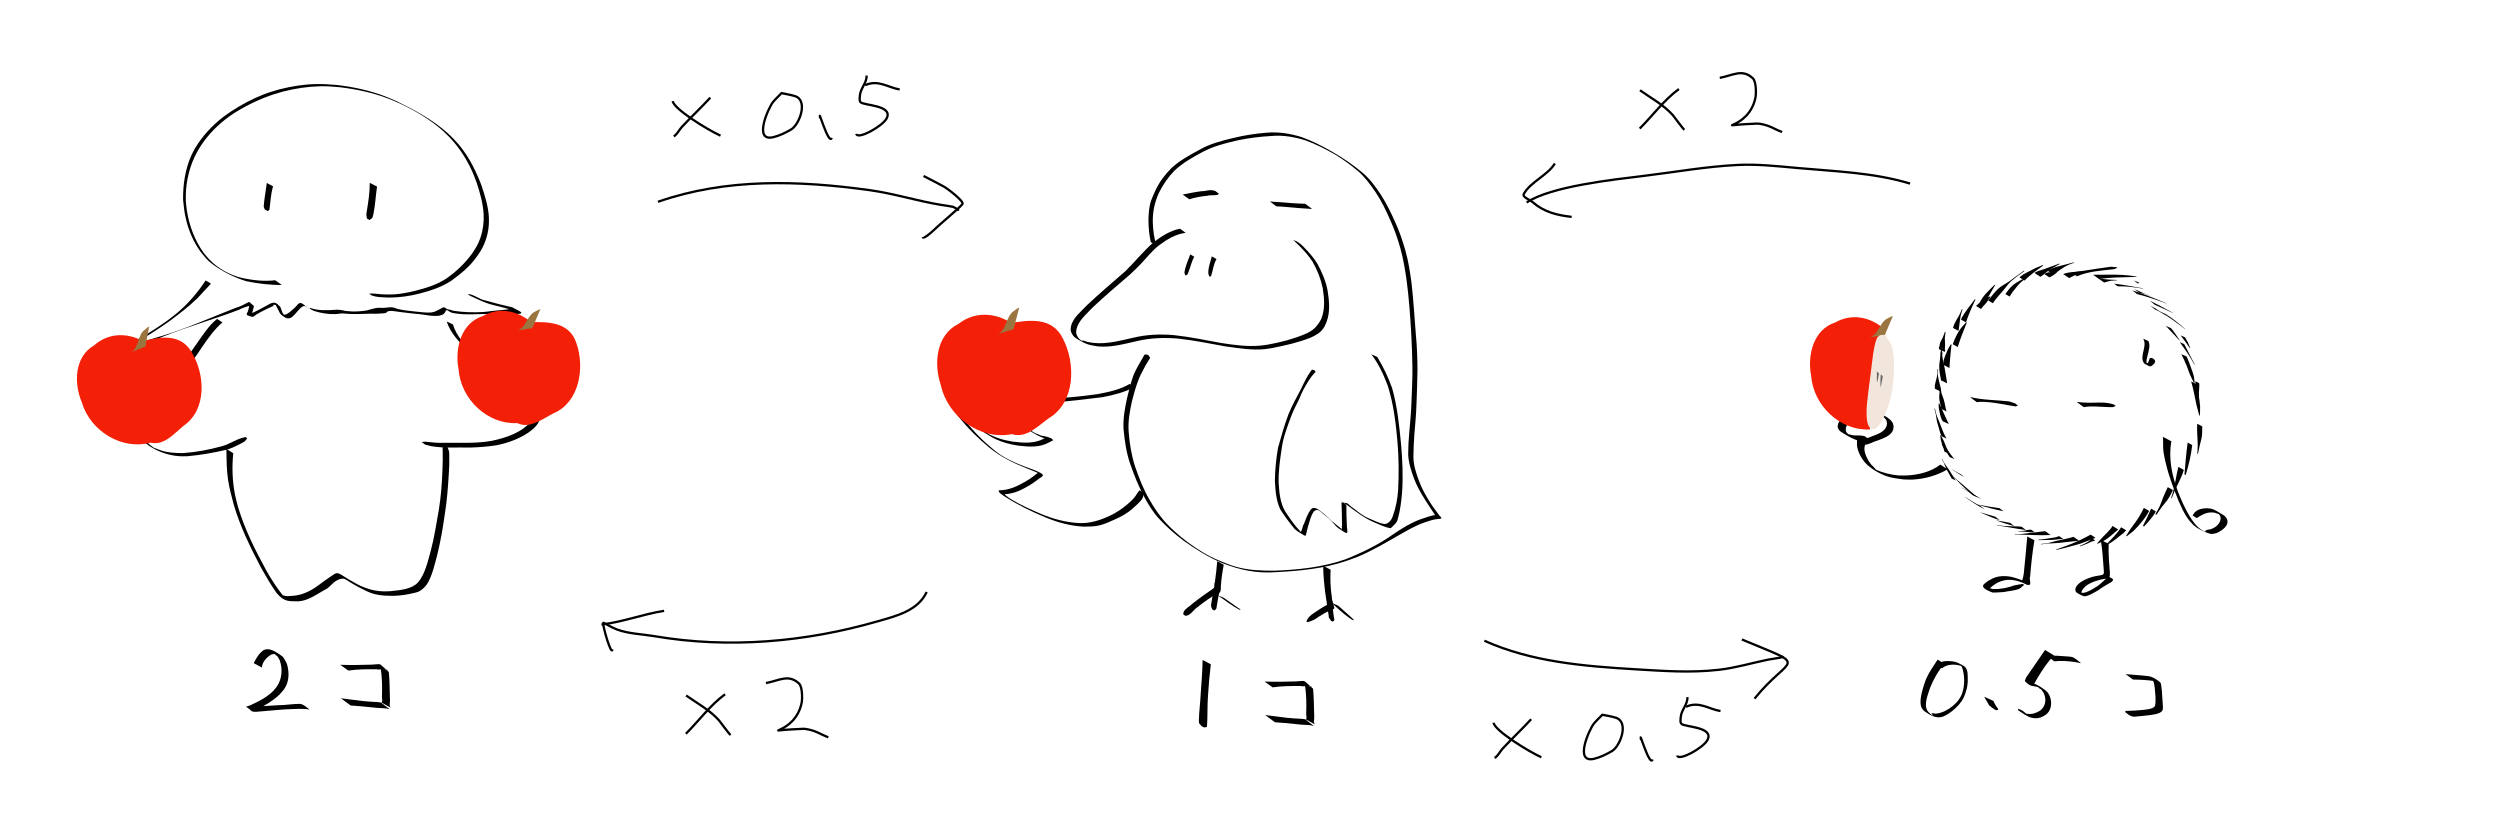<?xml version="1.0" encoding="UTF-8" standalone="no"?>
<!-- Created with Inkscape (http://www.inkscape.org/) -->

<svg
   width="286.807mm"
   height="95.949mm"
   viewBox="0 0 286.807 95.949"
   version="1.1"
   id="svg5"
   inkscape:version="1.2.2 (b0a8486541, 2022-12-01)"
   sodipodi:docname="1.svg"
   xmlns:inkscape="http://www.inkscape.org/namespaces/inkscape"
   xmlns:sodipodi="http://sodipodi.sourceforge.net/DTD/sodipodi-0.dtd"
   xmlns="http://www.w3.org/2000/svg"
   xmlns:svg="http://www.w3.org/2000/svg">
  <sodipodi:namedview
     id="namedview7"
     pagecolor="#ffffff"
     bordercolor="#000000"
     borderopacity="0.25"
     inkscape:showpageshadow="2"
     inkscape:pageopacity="0.0"
     inkscape:pagecheckerboard="0"
     inkscape:deskcolor="#d1d1d1"
     inkscape:document-units="mm"
     showgrid="false"
     inkscape:zoom="1.0551907"
     inkscape:cx="549.18983"
     inkscape:cy="198.54231"
     inkscape:window-width="1920"
     inkscape:window-height="1003"
     inkscape:window-x="0"
     inkscape:window-y="0"
     inkscape:window-maximized="1"
     inkscape:current-layer="layer1" />
  <defs
     id="defs2">
    <filter
       inkscape:label="Film Grain"
       inkscape:menu="Image Effects"
       inkscape:menu-tooltip="Adds a small scale graininess"
       style="color-interpolation-filters:sRGB"
       id="filter988"
       x="-0.013"
       y="-0.015"
       width="1.026"
       height="1.03">
      <feTurbulence
         type="fractalNoise"
         numOctaves="3"
         baseFrequency="50"
         seed="0"
         result="result0"
         id="feTurbulence978" />
      <feColorMatrix
         result="result4"
         values="0"
         type="saturate"
         id="feColorMatrix980" />
      <feComposite
         in="SourceGraphic"
         in2="result4"
         operator="arithmetic"
         k1="1.25"
         k2="0.5"
         k3="0.5"
         result="result2"
         id="feComposite982"
         k4="0" />
      <feBlend
         result="result5"
         mode="normal"
         in="result2"
         in2="SourceGraphic"
         id="feBlend984" />
      <feComposite
         in="result5"
         in2="SourceGraphic"
         operator="in"
         result="result3"
         id="feComposite986" />
      <feGaussianBlur
         stdDeviation="0.1"
         id="feGaussianBlur1353" />
    </filter>
    <filter
       inkscape:label="Film Grain"
       inkscape:menu="Image Effects"
       inkscape:menu-tooltip="Adds a small scale graininess"
       style="color-interpolation-filters:sRGB"
       id="filter988-3"
       x="-0.013"
       y="-0.015"
       width="1.026"
       height="1.03">
      <feTurbulence
         type="fractalNoise"
         numOctaves="3"
         baseFrequency="50"
         seed="0"
         result="result0"
         id="feTurbulence978-6" />
      <feColorMatrix
         result="result4"
         values="0"
         type="saturate"
         id="feColorMatrix980-7" />
      <feComposite
         in="SourceGraphic"
         in2="result4"
         operator="arithmetic"
         k1="1.25"
         k2="0.5"
         k3="0.5"
         result="result2"
         id="feComposite982-5"
         k4="0" />
      <feBlend
         result="result5"
         mode="normal"
         in="result2"
         in2="SourceGraphic"
         id="feBlend984-3" />
      <feComposite
         in="result5"
         in2="SourceGraphic"
         operator="in"
         result="result3"
         id="feComposite986-5" />
      <feGaussianBlur
         stdDeviation="0.1"
         id="feGaussianBlur1353-6" />
    </filter>
    <filter
       inkscape:label="Film Grain"
       inkscape:menu="Image Effects"
       inkscape:menu-tooltip="Adds a small scale graininess"
       style="color-interpolation-filters:sRGB"
       id="filter988-3-7"
       x="-0.013"
       y="-0.015"
       width="1.026"
       height="1.03">
      <feTurbulence
         type="fractalNoise"
         numOctaves="3"
         baseFrequency="50"
         seed="0"
         result="result0"
         id="feTurbulence978-6-9" />
      <feColorMatrix
         result="result4"
         values="0"
         type="saturate"
         id="feColorMatrix980-7-2" />
      <feComposite
         in="SourceGraphic"
         in2="result4"
         operator="arithmetic"
         k1="1.25"
         k2="0.5"
         k3="0.5"
         result="result2"
         id="feComposite982-5-0"
         k4="0" />
      <feBlend
         result="result5"
         mode="normal"
         in="result2"
         in2="SourceGraphic"
         id="feBlend984-3-2" />
      <feComposite
         in="result5"
         in2="SourceGraphic"
         operator="in"
         result="result3"
         id="feComposite986-5-3" />
      <feGaussianBlur
         stdDeviation="0.1"
         id="feGaussianBlur1353-6-7" />
    </filter>
    <filter
       inkscape:label="Film Grain"
       inkscape:menu="Image Effects"
       inkscape:menu-tooltip="Adds a small scale graininess"
       style="color-interpolation-filters:sRGB"
       id="filter988-3-2"
       x="-0.023"
       y="-0.015"
       width="1.046"
       height="1.03">
      <feTurbulence
         type="fractalNoise"
         numOctaves="3"
         baseFrequency="50"
         seed="0"
         result="result0"
         id="feTurbulence978-6-8" />
      <feColorMatrix
         result="result4"
         values="0"
         type="saturate"
         id="feColorMatrix980-7-9" />
      <feComposite
         in="SourceGraphic"
         in2="result4"
         operator="arithmetic"
         k1="1.25"
         k2="0.5"
         k3="0.5"
         result="result2"
         id="feComposite982-5-7"
         k4="0" />
      <feBlend
         result="result5"
         mode="normal"
         in="result2"
         in2="SourceGraphic"
         id="feBlend984-3-3" />
      <feComposite
         in="result5"
         in2="SourceGraphic"
         operator="in"
         result="result3"
         id="feComposite986-5-6" />
      <feGaussianBlur
         stdDeviation="0.1"
         id="feGaussianBlur1353-6-1" />
    </filter>
  </defs>
  <g
     inkscape:label="Layer 1"
     inkscape:groupmode="layer"
     id="layer1"
     transform="translate(42.032,2.314)">
    <path
       style="fill:#000000;fill-opacity:1;stroke-width:0.119"
       id="path3293"
       d="m 95.932,73.405 c -0.011,1.277 -0.129,2.55 -0.212,3.823 -0.044,1.036 -0.191,2.066 -0.213,3.102 0.029,0.451 -0.043,0.222 0.301,0.654 0,0 0.306,0.157 0.306,0.157 v 0 c 0.383,-0.074 0.278,0.042 0.336,-0.325 0.064,-1.052 0.019,-2.109 0.092,-3.162 0.077,-1.257 0.184,-2.511 0.333,-3.761 0,0 -0.943,-0.488 -0.943,-0.488 z" />
    <path
       style="fill:#000000;fill-opacity:1;stroke-width:0.119"
       id="path3295"
       d="m 103.962,76.54 c 1.07,-0.158 2.161,-0.158 3.24,-0.151 0.286,0.086 0.882,-0.059 1.166,0.035 0.038,0.013 0.135,0.082 0.096,0.073 -0.268,-0.066 -0.527,-0.162 -0.791,-0.243 0.166,1.075 0.186,2.168 0.146,3.254 -0.041,0.113 0.146,0.689 -0.078,0.694 -0.035,0.009 -0.002,-0.007 -0.003,-0.011 0,0 1.053,0.59 1.053,0.59 v 0 c 0.018,-0.02 0.017,-0.009 8e-4,-0.035 -0.179,-0.21 -0.028,-0.521 -0.051,-0.769 -0.039,-1.093 -0.028,-2.189 -0.135,-3.279 -0.318,-0.283 -0.625,-0.579 -0.953,-0.85 -0.141,-0.117 -1.002,0.045 -1.176,0.015 -1.146,0.041 -2.294,0.054 -3.44,0.013 0,0 0.925,0.663 0.925,0.663 z" />
    <path
       style="fill:#000000;fill-opacity:1;stroke-width:0.119"
       id="path3297"
       d="m 104.232,80.548 c 0.773,0.046 1.544,0.114 2.313,0.201 0.484,0.052 0.971,0.099 1.458,0.111 0.212,0.004 0.424,0.032 0.627,0.096 0.058,0.017 0.033,0.013 0.074,0.018 0,0 -0.967,-0.748 -0.967,-0.748 v 0 c -0.074,-0.029 -0.036,-0.017 -0.114,-0.037 -0.202,-0.027 -0.405,-0.051 -0.609,-0.054 -0.481,-0.025 -0.961,-0.05 -1.439,-0.108 -0.824,-0.086 -1.641,-0.221 -2.465,-0.309 0,0 1.122,0.829 1.122,0.829 z" />
    <path
       style="fill:#000000;stroke-width:0.119"
       id="path300-2"
       d="m -10.462,29.837 c -1.297,0.153 -2.515,0.003 -3.786,-0.255 -1.435,-0.349 -2.717,-1.057 -3.745,-2.105 -0.248,-0.253 -0.46,-0.538 -0.69,-0.807 -1.017,-1.433 -1.639,-3.098 -1.909,-4.822 -0.056,-0.359 -0.081,-0.722 -0.121,-1.083 -0.06,-1.745 0.266,-3.495 1.008,-5.086 0.129,-0.277 0.286,-0.542 0.428,-0.813 0.805,-1.355 1.883,-2.538 3.133,-3.512 0.295,-0.23 0.609,-0.435 0.913,-0.653 1.47,-0.928 3.05,-1.695 4.712,-2.229 0.32,-0.103 0.645,-0.188 0.968,-0.282 1.368,-0.35 2.774,-0.572 4.189,-0.604 0.981,-0.022 1.307,0.027 2.281,0.102 1.914,0.226 3.814,0.624 5.613,1.316 0.419,0.161 0.827,0.348 1.24,0.523 1.813,0.849 3.559,1.866 5.046,3.205 0.257,0.232 0.494,0.484 0.741,0.725 0.94,0.997 1.717,2.13 2.323,3.35 0.373,0.751 0.458,1.022 0.757,1.794 0.387,1.177 0.74,2.396 0.812,3.639 0.013,0.226 0.004,0.452 0.006,0.678 -0.033,0.913 -0.232,1.817 -0.619,2.65 -0.244,0.524 -0.404,0.732 -0.719,1.217 -0.805,1.099 -1.776,2.031 -2.891,2.82 -1.092,0.735 -2.343,1.112 -3.608,1.44 -0.794,0.189 -1.599,0.358 -2.416,0.41 -0.402,0.026 -0.741,0.013 -1.142,0.006 -0.582,0.003 -1.159,-0.154 -1.738,-0.082 0,0 0.258,0.19 0.258,0.19 v 0 c 0.157,0.046 0.312,0.103 0.472,0.137 0.496,0.104 1.013,0.078 1.515,0.118 1.191,0.001 2.371,-0.16 3.524,-0.459 1.266,-0.328 2.523,-0.736 3.623,-1.455 1.111,-0.804 2.182,-1.666 2.964,-2.802 0.135,-0.199 0.282,-0.39 0.406,-0.596 0.606,-1.003 0.937,-2.128 0.971,-3.294 -0.003,-0.229 0.007,-0.458 -0.008,-0.687 -0.083,-1.264 -0.487,-2.498 -0.886,-3.692 -0.751,-1.905 -1.667,-3.702 -3.126,-5.189 C 9.784,13.407 9.54,13.15 9.275,12.914 7.568,11.397 5.522,10.305 3.478,9.298 c -0.42,-0.178 -0.834,-0.37 -1.26,-0.535 -1.812,-0.702 -3.718,-1.116 -5.65,-1.33 -0.864,-0.063 -1.425,-0.123 -2.296,-0.106 -1.423,0.027 -2.837,0.252 -4.213,0.6 -0.762,0.225 -1.166,0.325 -1.904,0.615 -1.304,0.513 -2.551,1.184 -3.715,1.953 -0.306,0.218 -0.622,0.423 -0.919,0.653 -1.259,0.977 -2.337,2.16 -3.158,3.515 -0.143,0.273 -0.302,0.538 -0.428,0.818 -0.723,1.606 -0.987,3.386 -0.963,5.13 0.098,0.868 0.124,1.312 0.319,2.167 0.305,1.338 0.846,2.604 1.643,3.731 0.526,0.644 0.74,0.987 1.418,1.49 1.174,0.87 2.502,1.526 3.901,1.956 1.334,0.264 2.681,0.444 4.046,0.417 0,0 -0.761,-0.535 -0.761,-0.535 z" />
    <path
       style="fill:#000000;fill-opacity:1;stroke-width:0.119"
       id="path3265-0"
       d="m -16.065,49.181 c 0.026,1.176 0.018,2.365 0.193,3.528 0.156,1.034 0.389,1.834 0.645,2.836 0.757,2.598 1.934,4.964 3.148,7.278 0.567,0.999 1.137,2.007 1.798,2.921 0.883,1.026 1.412,0.905 2.461,0.927 1.114,-0.055 2.057,-0.764 3.039,-1.318 0.466,-0.182 0.777,-0.658 1.181,-0.952 0.167,-0.121 0.362,-0.2 0.543,-0.283 0.15,-0.023 0.359,-0.076 0.513,-0.028 0.176,0.056 0.536,0.306 0.679,0.394 0.475,0.291 0.549,0.324 1.053,0.602 0.584,0.297 1.171,0.616 1.796,0.769 0.762,0.187 1.534,0.185 2.306,0.18 0.719,-0.029 1.434,-0.145 2.138,-0.314 0.168,-0.04 0.338,-0.072 0.5,-0.138 0.316,-0.129 0.448,-0.276 0.712,-0.502 0.091,-0.106 0.194,-0.199 0.274,-0.318 0.608,-0.914 0.909,-2.274 1.203,-3.371 0.397,-1.586 0.672,-3.217 0.899,-4.85 0.232,-1.462 0.345,-2.945 0.435,-4.428 0.056,-0.761 0.076,-1.523 0.056,-2.286 0.02,-0.35 -0.11,-0.633 -0.236,-0.932 0,0 -0.372,-0.225 -0.372,-0.225 v 0 c -0.132,0.228 -0.19,0.405 -0.144,0.697 0.022,0.765 8e-4,1.527 -0.03,2.291 -0.055,1.487 -0.167,2.972 -0.401,4.435 -0.288,1.609 -0.523,3.236 -0.946,4.805 -0.342,1.248 -0.662,2.689 -1.47,3.617 -0.102,0.089 -0.198,0.191 -0.307,0.267 -0.816,0.569 -1.998,0.627 -2.907,0.729 -0.268,0.005 -0.537,0.025 -0.805,0.015 -1.157,-0.044 -2.263,-0.411 -3.303,-1.02 -0.81,-0.468 -0.364,-0.202 -1.115,-0.667 -0.21,-0.13 -0.497,-0.335 -0.741,-0.388 -0.2,-0.044 -0.286,0.036 -0.46,0.126 -0.591,0.386 -1.17,0.802 -1.741,1.23 -0.935,0.702 -1.953,1.185 -3.064,1.237 -0.606,0.038 -0.46,0.075 -1.03,-0.058 -0.081,-0.019 -0.303,-0.14 -0.24,-0.076 0.19,0.194 0.424,0.312 0.632,0.476 0.09,0.071 -0.42,-0.266 -0.268,-0.216 -0.751,-0.934 -1.43,-1.945 -2.034,-3.025 -1.258,-2.315 -2.472,-4.698 -3.255,-7.315 -0.115,-0.47 -0.251,-0.934 -0.345,-1.411 -0.304,-1.547 -0.357,-3.163 -0.199,-4.739 0,0 -0.791,-0.5 -0.791,-0.5 z" />
    <path
       style="fill:#000000;fill-opacity:1;stroke-width:0.119"
       id="path3267-9"
       d="m -18.44,29.858 c -0.901,1.373 -1.98,2.635 -3.234,3.698 -0.371,0.314 -0.765,0.6 -1.148,0.9 -0.97,0.685 -1.967,1.338 -2.994,1.936 -0.456,0.265 -0.934,0.483 -1.387,0.752 -0.027,0.033 -0.114,0.072 -0.081,0.098 0.468,0.352 0.514,0.327 0.96,0.197 0.257,-0.075 0.513,-0.154 0.765,-0.243 0.914,-0.32 1.374,-0.534 2.31,-0.928 2.814,-1.14 5.75,-1.939 8.582,-3.026 0.451,-0.242 0.938,-0.379 1.422,-0.529 0.07,-0.022 0.133,-0.073 0.206,-0.073 0.042,-2.64e-4 0.143,0.079 0.103,0.071 -0.164,-0.031 -0.319,-0.096 -0.479,-0.143 -0.031,0.268 -0.077,0.539 -0.16,0.796 -0.043,0.134 -0.144,0.252 -0.156,0.393 -0.003,0.031 0.031,0.054 0.047,0.081 0.218,0.063 0.428,0.199 0.654,0.188 0.148,-0.007 0.247,-0.162 0.374,-0.238 0.169,-0.101 0.339,-0.2 0.512,-0.293 0.49,-0.265 0.99,-0.507 1.505,-0.72 -0.327,-0.308 0.755,0.053 0.576,-0.017 -0.11,-0.043 -0.268,-0.19 -0.34,-0.096 -0.003,0.003 0.45,0.901 0.5,0.988 1.07,1.079 1.392,0.412 2.119,-0.386 0.184,-0.188 0.452,-0.534 0.773,-0.452 0.086,0.022 0.203,0.05 0.231,0.134 0.024,0.075 -0.145,-0.062 -0.217,-0.093 0.325,0.166 0.65,0.333 0.974,0.499 0.796,0.262 1.644,0.393 2.484,0.369 0.127,-0.004 0.591,-0.063 0.744,-0.082 1.079,0.119 2.157,0.071 3.238,0.032 0.767,0.013 0.532,0.027 1.202,-0.019 0.064,-0.004 0.517,-0.026 0.627,-0.079 0.134,-0.155 0.054,-0.095 0.239,-0.181 0.424,-0.092 0.858,0.031 1.283,0.077 0.644,0.088 1.302,0.159 1.951,0.227 0.817,0.016 2.474,0.538 3.158,-0.017 0.071,-0.058 0.103,-0.153 0.154,-0.229 0.06,-0.093 0.082,-0.205 0.217,-0.189 0.043,0.005 0.153,0.078 0.115,0.058 -0.127,-0.069 -0.509,-0.276 -0.384,-0.203 0.95,0.55 0.55,0.411 1.459,0.56 1.09,0.144 2.188,0.032 3.281,0.034 0.394,7.93e-4 0.788,0.028 1.182,0.031 0.555,0.004 1.11,-0.017 1.665,-0.024 0.349,-0.056 0.727,0.033 1.075,-0.051 0.047,-0.011 0.181,-0.098 0.064,-0.177 -0.319,-0.214 -0.674,-0.369 -1.011,-0.554 -1.056,-0.233 -2.104,-0.501 -3.143,-0.802 -0.617,-0.103 -1.33,-0.73 -1.945,-0.712 0,0 0.227,0.176 0.227,0.176 v 0 c 0.754,0.345 1.495,0.728 2.289,0.975 1.11,0.297 2.243,0.531 3.317,0.949 -0.763,-0.472 -0.897,-0.283 -0.591,-0.464 0.014,-0.008 -0.027,0.018 -0.043,0.023 -0.052,0.016 -0.106,0.03 -0.16,0.039 -0.204,0.037 -0.596,0.078 -0.774,0.099 -2.048,0.233 1.05,-0.114 -1.491,0.147 -0.327,0.034 -0.652,0.093 -0.98,0.114 -1.129,0.07 -2.274,0.028 -3.393,-0.13 -0.233,-0.057 -0.46,-0.169 -0.7,-0.171 -0.102,-0.001 0.349,0.215 0.259,0.166 -0.687,-0.37 -0.578,-0.562 -1.081,-0.234 -0.332,0.173 -0.657,0.377 -1.04,0.417 -0.693,0.072 -1.44,-0.082 -2.128,-0.131 -0.749,-0.095 -1.529,-0.141 -2.231,-0.437 -0.392,-0.063 -0.772,0.034 -1.166,0.043 -0.571,0.054 0.259,-0.012 -0.497,-0.008 -0.508,0.003 -1.013,0.217 -1.5,0.324 -0.664,0.089 -1.302,0.136 -1.973,0.074 -1.015,-0.094 -0.116,-0.046 -1.024,-0.159 -0.114,-0.014 -0.229,-0.012 -0.343,-0.018 -1.027,0.068 -2.075,0.147 -3.064,-0.206 0.032,0.406 -0.755,-0.536 -1.081,-0.565 -0.303,-0.026 -0.488,0.411 -0.693,0.547 -0.294,0.264 -0.591,0.568 -0.946,0.752 -0.078,0.041 -0.261,0.002 -0.25,0.089 0.017,0.127 0.214,0.147 0.294,0.247 0.069,0.086 -0.173,-0.136 -0.26,-0.204 -0.078,-0.105 -0.172,-0.201 -0.235,-0.316 -0.01,-0.019 -0.245,-0.668 -0.248,-0.671 -0.477,-0.493 -0.636,-0.58 -1.157,-0.371 -0.658,0.349 -1.302,0.732 -1.98,1.039 -0.147,0.066 -0.403,0.027 -0.447,0.182 -0.041,0.14 0.202,0.21 0.303,0.316 -0.024,-0.006 -0.069,0.005 -0.072,-0.02 -0.008,-0.063 0.031,-0.124 0.045,-0.187 0.081,-0.344 0.211,-0.673 0.284,-1.019 -0.167,-0.16 -0.323,-0.334 -0.501,-0.481 -0.069,-0.057 -0.262,0.074 -0.275,0.08 -0.431,0.232 -0.862,0.456 -1.34,0.583 -2.772,1.087 -5.496,2.302 -8.345,3.184 -0.494,0.148 -0.988,0.295 -1.482,0.444 -0.212,0.064 -1.522,0.472 -1.847,0.547 -0.131,0.03 -0.334,-0.068 -0.402,0.049 -0.046,0.081 0.317,0.425 0.244,0.137 0.591,-0.572 1.354,-0.928 2.044,-1.361 0.339,-0.213 0.674,-0.433 1.007,-0.656 0.386,-0.258 0.767,-0.524 1.15,-0.785 1.129,-0.832 2.248,-1.685 3.256,-2.664 0.25,-0.243 0.47,-0.515 0.708,-0.77 0.914,-0.982 0.254,-0.249 0.848,-0.914 0,0 -0.607,-0.361 -0.607,-0.361 z" />
    <path
       style="fill:#000000;fill-opacity:1;stroke-width:0.119"
       id="path3295-1"
       d="m -2.071,74.617 c 1.07,-0.158 2.161,-0.158 3.24,-0.151 0.286,0.086 0.882,-0.059 1.166,0.035 0.038,0.013 0.135,0.082 0.096,0.073 -0.268,-0.066 -0.527,-0.162 -0.791,-0.243 0.166,1.075 0.186,2.168 0.146,3.254 -0.041,0.113 0.146,0.689 -0.078,0.694 -0.035,0.009 -0.002,-0.007 -0.003,-0.011 0,0 1.053,0.59 1.053,0.59 v 0 c 0.018,-0.02 0.017,-0.009 7.9e-4,-0.035 -0.179,-0.21 -0.028,-0.521 -0.051,-0.769 -0.039,-1.093 -0.028,-2.189 -0.135,-3.279 -0.318,-0.283 -0.625,-0.579 -0.953,-0.85 -0.141,-0.117 -1.002,0.045 -1.176,0.015 -1.146,0.041 -2.294,0.053 -3.44,0.013 0,0 0.925,0.663 0.925,0.663 z" />
    <path
       style="fill:#000000;fill-opacity:1;stroke-width:0.119"
       id="path3297-8"
       d="m -1.8,78.625 c 0.773,0.046 1.544,0.114 2.313,0.201 0.484,0.052 0.971,0.099 1.458,0.111 0.212,0.004 0.424,0.032 0.627,0.097 0.058,0.017 0.033,0.013 0.074,0.018 0,0 -0.967,-0.748 -0.967,-0.748 v 0 c -0.074,-0.029 -0.036,-0.017 -0.114,-0.037 -0.202,-0.028 -0.405,-0.051 -0.609,-0.054 -0.481,-0.025 -0.961,-0.05 -1.439,-0.108 -0.824,-0.086 -1.641,-0.221 -2.465,-0.309 0,0 1.122,0.829 1.122,0.829 z" />
    <path
       style="fill:#000000;fill-opacity:1;stroke-width:0.119"
       id="path3521"
       d="m 9.213,34.563 c 0.48,1.459 1.52,2.456 2.612,3.481 1.831,1.643 3.82,3.096 5.676,4.709 0.586,0.597 1.446,1.271 1.672,2.127 0.029,0.108 0.024,0.222 0.035,0.333 -0.089,0.761 -0.698,1.256 -1.275,1.686 -1.054,0.714 -2.29,1.085 -3.522,1.356 -1.055,0.192 -2.129,0.236 -3.199,0.233 -0.746,-0.008 -1.492,-0.01 -2.238,-0.005 -0.752,0.043 -1.499,-0.051 -2.246,-0.127 -0.283,0.02 -0.153,0.005 -0.39,0.04 0,0 0.394,0.294 0.394,0.294 v 0 c 0.439,0.126 0.209,0.065 0.69,0.183 0.764,0.106 1.532,0.191 2.305,0.155 0.745,-0.012 1.489,10e-4 2.234,0.002 1.051,-0.034 2.105,-0.11 3.141,-0.296 1.24,-0.274 2.424,-0.71 3.486,-1.42 0.608,-0.45 1.245,-0.946 1.325,-1.752 -0.014,-0.12 -0.012,-0.244 -0.043,-0.361 -0.25,-0.926 -1.149,-1.567 -1.782,-2.21 -1.874,-1.598 -3.867,-3.053 -5.691,-4.711 -1.003,-0.968 -2.072,-1.976 -2.457,-3.364 0,0 -0.729,-0.352 -0.729,-0.352 z" />
    <path
       style="fill:#000000;fill-opacity:1;stroke-width:0.119"
       id="path3525"
       d="m -17.137,34.274 c -0.939,0.762 -1.62,1.831 -2.31,2.814 -0.843,1.206 -1.689,2.41 -2.589,3.575 -0.759,1.078 -1.712,1.965 -2.796,2.705 -0.709,0.411 -1.428,0.808 -2.153,1.19 -0.053,0.096 -0.185,0.119 -0.245,0.206 -0.169,0.244 0.002,0.632 0.078,0.872 0.335,0.77 0.619,1.603 1.164,2.258 0.144,0.173 0.316,0.322 0.474,0.483 1.162,0.988 2.621,1.562 4.142,1.652 0.273,0.016 0.547,8e-5 0.821,1.2e-4 1.507,-0.136 3.008,-0.393 4.48,-0.743 0.493,-0.122 0.948,-0.347 1.399,-0.573 0.137,-0.069 0.583,-0.288 0.722,-0.399 0.069,-0.055 0.117,-0.134 0.175,-0.201 0.034,-0.053 0.068,-0.106 0.102,-0.159 0,0 -0.187,-0.121 -0.187,-0.121 v 0 c -0.088,0.018 -0.175,0.036 -0.263,0.053 -0.88,0.216 -1.63,0.794 -2.518,1.008 -1.439,0.398 -2.918,0.674 -4.409,0.773 -0.815,-0.005 -1.605,-0.034 -2.394,-0.267 -0.26,-0.077 -0.508,-0.19 -0.762,-0.286 -0.071,-0.027 -0.149,-0.04 -0.211,-0.082 -0.192,-0.129 -0.364,-0.285 -0.547,-0.427 -0.155,-0.156 -0.324,-0.299 -0.465,-0.467 -0.54,-0.641 -0.839,-1.445 -1.124,-2.221 -0.073,-0.197 -0.293,-0.604 -0.155,-0.827 0.049,-0.079 0.212,-0.139 0.279,-0.171 0.261,-0.157 0.535,-0.26 0.808,-0.395 0.472,-0.233 0.918,-0.517 1.369,-0.787 1.154,-0.75 2.086,-1.539 2.871,-2.687 0.873,-1.185 1.763,-2.357 2.561,-3.595 0.68,-0.996 1.389,-1.989 2.306,-2.785 0,0 -0.622,-0.397 -0.622,-0.397 z" />
    <g
       id="g3172-0"
       transform="matrix(0.761,0.108,-0.111,0.783,-26.937,-17.936)"
       style="stroke-width:1.282">
      <path
         style="fill:#f31f06;fill-opacity:1;stroke-width:0.153;filter:url(#filter988-3)"
         d="m 68.719,72.466 c -4.345,0.824 -8.842,-2.256 -9.813,-6.543 -1.015,-2.884 -0.609,-6.693 2.467,-8.125 2.191,-1.664 5.02,-1.51 7.261,-0.112 2.502,-0.394 5.652,-0.82 7.125,2.06 1.817,3.362 1.719,8.498 -1.935,10.602 -1.489,1.021 -3.122,2.723 -5.104,2.118 z"
         id="path312-6" />
      <path
         style="fill:#9b7540;fill-opacity:1;stroke-width:0.153"
         d="m 66.754,59.178 c 1.215,-0.514 1.158,-2.318 2.154,-3.024 0.251,-0.178 0.934,-0.693 0.828,-0.405 -0.009,0.025 -0.032,0.042 -0.048,0.064 -0.244,0.902 -0.489,1.803 -0.733,2.705"
         id="path314-2" />
    </g>
    <g
       id="g3172-0-5"
       transform="matrix(0.767,-0.054,0.056,0.789,-81.52,-4.995)"
       style="stroke-width:1.282">
      <path
         style="fill:#f31f06;fill-opacity:1;stroke-width:0.153;filter:url(#filter988-3-7)"
         d="m 68.719,72.466 c -4.345,0.824 -8.842,-2.256 -9.813,-6.543 -1.015,-2.884 -0.609,-6.693 2.467,-8.125 2.191,-1.664 5.02,-1.51 7.261,-0.112 2.502,-0.394 5.652,-0.82 7.125,2.06 1.817,3.362 1.719,8.498 -1.935,10.602 -1.489,1.021 -3.122,2.723 -5.104,2.118 z"
         id="path312-6-9" />
      <path
         style="fill:#9b7540;fill-opacity:1;stroke-width:0.153"
         d="m 66.754,59.178 c 1.215,-0.514 1.158,-2.318 2.154,-3.024 0.251,-0.178 0.934,-0.693 0.828,-0.405 -0.009,0.025 -0.032,0.042 -0.048,0.064 -0.244,0.902 -0.489,1.803 -0.733,2.705"
         id="path314-2-2" />
    </g>
    <path
       style="fill:#000000;fill-opacity:1;stroke-width:0.119"
       id="path3605"
       d="m -11.423,18.678 c -0.114,0.9 -0.291,1.797 -0.358,2.703 0.039,0.11 0.079,0.22 0.118,0.33 0,0 0.375,0.196 0.375,0.196 v 0 c 0.057,-0.06 0.113,-0.119 0.17,-0.179 0.126,-0.888 0.144,-1.799 0.415,-2.662 0,0 -0.72,-0.388 -0.72,-0.388 z" />
    <path
       style="fill:#000000;fill-opacity:1;stroke-width:0.119"
       id="path3609"
       d="m 0.386,18.661 c 0.011,1.094 -0.165,2.176 -0.336,3.253 -0.081,0.551 -0.083,0.268 0.019,0.849 0,0 0.301,0.165 0.301,0.165 v 0 c 0.405,-0.326 0.263,-0.121 0.427,-0.616 0.223,-1.06 0.263,-2.149 0.426,-3.22 0,0 -0.838,-0.432 -0.838,-0.432 z" />
    <path
       style="fill:#000000;fill-opacity:1;stroke-width:0.119"
       id="path3625"
       d="m -11.99,74.266 c 0.054,-0.655 0.527,-1.137 1.05,-1.483 0.254,-0.056 0.326,-0.101 0.591,-0.034 0.111,0.028 0.412,0.195 0.317,0.131 -0.14,-0.095 -0.335,-0.343 -0.456,-0.225 -0.115,0.112 0.222,0.233 0.312,0.365 0.098,0.142 0.167,0.302 0.25,0.453 0.328,1.005 0.256,2.086 -0.347,2.978 -0.125,0.185 -0.284,0.344 -0.426,0.516 -0.75,0.734 -1.687,1.212 -2.635,1.638 -0.138,0.052 -0.277,0.11 -0.423,0.135 -0.021,0.004 -0.081,-0.006 -0.064,0.006 0.947,0.638 0.599,0.596 1.189,0.6 1.07,-0.079 2.137,-0.201 3.209,-0.273 0.869,-0.018 1.745,-0.115 2.613,-0.034 0.08,-0.027 0.3,0.152 0.228,-10e-4 0,0 -0.501,-0.39 -0.501,-0.39 v 0 c -0.181,-0.105 -0.335,-0.194 -0.548,-0.212 -0.822,-0.008 -1.643,0.159 -2.466,0.153 -1.115,0.058 -2.229,0.162 -3.346,0.163 -0.076,-0.004 -0.278,-0.07 -0.228,-0.012 0.662,0.774 0.533,0.614 1.076,0.355 0.938,-0.447 1.84,-0.993 2.608,-1.699 0.35,-0.398 0.587,-0.605 0.804,-1.099 0.346,-0.785 0.3,-1.66 0.064,-2.462 -0.101,-0.194 -0.331,-0.701 -0.526,-0.849 -0.394,-0.298 -1.186,-0.882 -1.812,-0.817 -0.107,0.011 -0.208,0.057 -0.312,0.086 -0.587,0.423 -0.83,0.882 -1.155,1.512 0,0 0.933,0.499 0.933,0.499 z" />
    <path
       style="fill:#000000;fill-opacity:1;stroke:none;stroke-width:0.119"
       id="path5033"
       d="m 196.23,29.385 c 1.351,-0.584 2.85,-0.656 4.293,-0.821 0.119,-0.054 0.238,-0.108 0.358,-0.162 0,0 -0.079,-0.057 -0.079,-0.057 v 0 c -0.222,-0.02 -0.443,-0.04 -0.665,-0.06 -1.093,0.133 -2.178,0.321 -3.267,0.484 -0.262,0.039 -0.525,0.067 -0.787,0.11 -0.154,0.025 -0.305,0.062 -0.458,0.093 0,0 0.606,0.412 0.606,0.412 z" />
    <path
       style="fill:#000000;fill-opacity:1;stroke:none;stroke-width:0.119"
       id="path5035"
       d="m 198.788,29.711 c 1.241,-0.222 2.504,-0.203 3.758,-0.242 0.186,-0.006 0.373,-0.011 0.559,-0.017 0,0 -0.06,-0.045 -0.06,-0.045 v 0 c -0.241,-0.035 -0.483,-0.07 -0.724,-0.106 -0.286,-0.025 -0.571,-0.06 -0.857,-0.076 -1.121,-0.062 -2.247,-0.004 -3.369,-0.018 0,0 0.693,0.503 0.693,0.503 z" />
    <path
       style="fill:#000000;fill-opacity:1;stroke:none;stroke-width:0.119"
       id="path5037"
       d="m 200.912,30.535 c 0.99,-0.034 1.968,0.113 2.942,0.27 0,0 -0.059,-0.045 -0.059,-0.045 v 0 c -1.095,-0.199 -2.189,-0.402 -3.294,-0.532 0,0 0.411,0.308 0.411,0.308 z" />
    <path
       style="fill:#000000;fill-opacity:1;stroke:none;stroke-width:0.119"
       id="path5039"
       d="m 203.131,31.42 c 1.162,0.288 2.292,0.683 3.413,1.104 0,0 -0.058,-0.047 -0.058,-0.047 v 0 c -1.278,-0.563 -2.578,-1.054 -3.903,-1.489 0,0 0.548,0.432 0.548,0.432 z" />
    <path
       style="fill:#000000;fill-opacity:1;stroke:none;stroke-width:0.119"
       id="path5041"
       d="m 205.183,32.654 c 0.706,0.319 1.416,0.628 2.114,0.965 0,0 -0.058,-0.047 -0.058,-0.047 v 0 c -0.865,-0.481 -1.73,-0.96 -2.626,-1.378 0,0 0.57,0.461 0.57,0.461 z" />
    <path
       style="fill:#000000;fill-opacity:1;stroke:none;stroke-width:0.119"
       id="path5043"
       d="m 205.679,33.413 c 1.054,0.566 2.007,1.288 2.947,2.026 0,0 0.069,0.028 0.069,0.028 v 0 c -0.738,-0.649 -1.486,-1.285 -2.334,-1.784 0,0 -0.682,-0.27 -0.682,-0.27 z" />
    <path
       style="fill:#000000;fill-opacity:1;stroke:none;stroke-width:0.119"
       id="path5045"
       d="m 208.141,36.168 c 0.655,0.877 0.305,0.398 1.044,1.442 0,0 0.068,0.031 0.068,0.031 v 0 c -0.377,-0.901 -0.169,-0.486 -0.609,-1.251 0,0 -0.502,-0.221 -0.502,-0.221 z" />
    <path
       style="fill:#000000;fill-opacity:1;stroke:none;stroke-width:0.119"
       id="path5047"
       d="m 208.224,38.318 c 0.243,0.491 0.47,0.991 0.67,1.503 0.104,0.267 0.186,0.543 0.298,0.806 0.138,0.323 0.303,0.634 0.454,0.951 0,0 0.094,0.045 0.094,0.045 v 0 c -0.029,-0.259 -0.033,-0.523 -0.089,-0.778 -0.059,-0.269 -0.165,-0.526 -0.254,-0.787 -0.168,-0.494 -0.358,-0.98 -0.564,-1.458 0,0 -0.61,-0.281 -0.61,-0.281 z" />
    <path
       style="fill:#000000;fill-opacity:1;stroke:none;stroke-width:0.119"
       id="path5049"
       d="m 209.339,41.448 c 0.279,0.864 0.402,1.767 0.605,2.649 0.097,0.42 0.218,0.834 0.328,1.251 0,0 0.067,0.033 0.067,0.033 v 0 c 0.011,-0.357 0.049,-0.715 0.032,-1.072 -0.017,-0.37 -0.091,-0.736 -0.134,-1.104 -0.151,-1.282 -0.043,-0.478 -0.172,-1.4 0,0 -0.725,-0.358 -0.725,-0.358 z" />
    <path
       style="fill:#000000;fill-opacity:1;stroke:none;stroke-width:0.119"
       id="path5051"
       d="m 210.04,46.302 c -0.059,0.795 0.049,1.59 0.056,2.383 0.002,0.351 -0.026,0.702 -0.04,1.052 0,0 0.066,0.035 0.066,0.035 v 0 c 0.067,-0.323 0.127,-0.647 0.2,-0.968 0.071,-0.312 0.176,-0.616 0.23,-0.932 0.067,-0.389 0.059,-0.871 0.064,-1.272 0,0 -0.575,-0.299 -0.575,-0.299 z" />
    <path
       style="fill:#000000;fill-opacity:1;stroke:none;stroke-width:0.119"
       id="path5053"
       d="m 208.943,48.463 c -0.167,1.21 -0.274,2.431 -0.364,3.649 0,0 0.134,0.072 0.134,0.072 v 0 c 0.343,-1.122 0.626,-2.269 0.753,-3.439 0,0 -0.523,-0.282 -0.523,-0.282 z" />
    <path
       style="fill:#000000;fill-opacity:1;stroke:none;stroke-width:0.119"
       id="path5055"
       d="m 207.878,51.252 c -0.227,0.866 -0.335,1.76 -0.55,2.628 -0.077,0.312 -0.184,0.616 -0.275,0.924 0,0 0.065,0.037 0.065,0.037 v 0 c 0.118,-0.294 0.226,-0.591 0.354,-0.881 0.347,-0.785 0.796,-1.531 1.027,-2.366 0,0 -0.62,-0.342 -0.62,-0.342 z" />
    <path
       style="fill:#000000;fill-opacity:1;stroke:none;stroke-width:0.119"
       id="path5057"
       d="m 206.664,53.572 c -0.176,0.374 -0.382,0.804 -0.536,1.178 -0.135,0.328 -0.235,0.67 -0.383,0.991 -0.148,0.321 -0.335,0.621 -0.502,0.931 0,0 0.123,0.073 0.123,0.073 v 0 c 0.199,-0.292 0.388,-0.591 0.598,-0.875 0.211,-0.285 0.458,-0.541 0.662,-0.83 0.225,-0.32 0.447,-0.765 0.633,-1.124 0,0 -0.594,-0.344 -0.594,-0.344 z" />
    <path
       style="fill:#000000;fill-opacity:1;stroke:none;stroke-width:0.119"
       id="path5059"
       d="m 204.746,56.041 c -0.271,0.675 -0.607,1.321 -0.931,1.97 0,0 0.125,0.075 0.125,0.075 v 0 c 0.488,-0.543 1.007,-1.074 1.352,-1.729 0,0 -0.547,-0.316 -0.547,-0.316 z" />
    <path
       style="fill:#000000;fill-opacity:1;stroke:none;stroke-width:0.119"
       id="path5061"
       d="m 203.915,55.95 c -0.252,0.553 -0.559,1.066 -0.905,1.564 -0.197,0.283 -0.417,0.549 -0.612,0.834 -0.184,0.269 -0.349,0.551 -0.523,0.826 0,0 0.064,0.039 0.064,0.039 v 0 c 0.274,-0.215 0.565,-0.408 0.821,-0.644 0.257,-0.238 0.482,-0.511 0.713,-0.776 0.403,-0.464 0.766,-0.94 1.055,-1.485 0,0 -0.613,-0.358 -0.613,-0.358 z" />
    <path
       style="fill:#000000;fill-opacity:1;stroke:none;stroke-width:0.119"
       id="path5063"
       d="m 201.31,58.176 c -0.484,0.762 -1.139,1.381 -1.755,2.028 0,0 0.063,0.04 0.063,0.04 v 0 c 0.249,-0.153 0.506,-0.292 0.746,-0.459 0.239,-0.165 0.461,-0.355 0.69,-0.535 0.643,-0.504 0.415,-0.292 0.833,-0.724 0,0 -0.578,-0.351 -0.578,-0.351 z" />
    <path
       style="fill:#000000;fill-opacity:1;stroke:none;stroke-width:0.119"
       id="path5065"
       d="m 200.325,58.024 c -0.309,0.522 -0.779,0.904 -1.186,1.337 -0.201,0.214 -0.388,0.441 -0.582,0.662 0,0 0.063,0.04 0.063,0.04 v 0 c 0.302,-0.153 0.618,-0.278 0.905,-0.458 0.5,-0.313 0.988,-0.801 1.453,-1.177 0,0 -0.653,-0.404 -0.653,-0.404 z" />
    <path
       style="fill:#000000;fill-opacity:1;stroke:none;stroke-width:0.119"
       id="path5067"
       d="m 197.964,59.437 c -0.352,0.445 -0.906,0.639 -1.396,0.881 0,0 0.062,0.042 0.062,0.042 v 0 c 0.23,-0.09 0.462,-0.173 0.689,-0.269 0.952,-0.405 0.186,-0.15 1.028,-0.403 0,0 -0.383,-0.249 -0.383,-0.249 z" />
    <path
       style="fill:#000000;fill-opacity:1;stroke:none;stroke-width:0.119"
       id="path5069"
       d="m 197.813,59.016 c -1.051,0.608 -2.178,1.074 -3.316,1.482 -0.219,0.075 -0.438,0.151 -0.658,0.226 0,0 0.061,0.043 0.061,0.043 v 0 c 0.247,-0.056 0.494,-0.113 0.74,-0.169 0.57,-0.156 1.146,-0.288 1.711,-0.46 0.685,-0.209 1.35,-0.491 2.017,-0.748 0,0 -0.555,-0.373 -0.555,-0.373 z" />
    <path
       style="fill:#000000;fill-opacity:1;stroke:none;stroke-width:0.119"
       id="path5071"
       d="m 195.847,59.271 c -0.662,0.205 -1.346,0.318 -2.018,0.478 -0.292,0.07 -0.577,0.174 -0.872,0.233 -0.286,0.056 -0.578,0.073 -0.866,0.11 0,0 0.061,0.044 0.061,0.044 v 0 c 1.925,-0.245 -0.307,0.016 1.986,-0.166 0.781,-0.062 1.559,-0.185 2.34,-0.251 0,0 -0.63,-0.448 -0.63,-0.448 z" />
    <path
       style="fill:#000000;fill-opacity:1;stroke:none;stroke-width:0.119"
       id="path5073"
       d="m 192.597,58.621 c -0.726,0.085 -1.451,0.177 -2.177,0.261 -0.238,0.027 -0.474,0.07 -0.713,0.085 -0.21,0.014 -0.42,0.002 -0.63,0.002 0,0 0.06,0.044 0.06,0.044 v 0 c 1.357,-0.005 2.715,0.124 4.073,0.054 0,0 -0.612,-0.447 -0.612,-0.447 z" />
    <path
       style="fill:#000000;fill-opacity:1;stroke:none;stroke-width:0.119"
       id="path5075"
       d="m 189.89,58.11 c -0.689,-0.068 -1.381,-0.028 -2.07,-0.088 -0.267,-0.023 -0.532,-0.067 -0.798,-0.101 0,0 0.059,0.045 0.059,0.045 v 0 c 1.107,0.151 2.201,0.381 3.31,0.522 0,0 -0.501,-0.378 -0.501,-0.378 z" />
    <path
       style="fill:#000000;fill-opacity:1;stroke:none;stroke-width:0.119"
       id="path5077"
       d="m 186.864,56.959 c -0.571,-0.156 -1.138,-0.322 -1.705,-0.493 0,0 0.059,0.047 0.059,0.047 v 0 c 0.716,0.3 1.427,0.62 2.167,0.856 0,0 -0.521,-0.409 -0.521,-0.409 z" />
    <path
       style="fill:#000000;fill-opacity:1;stroke:none;stroke-width:0.119"
       id="path5079"
       d="m 185.154,55.724 c -0.612,-0.293 -1.177,-0.674 -1.749,-1.038 0,0 -0.069,-0.028 -0.069,-0.028 v 0 c 0.735,0.551 1.512,1.042 2.32,1.475 0,0 -0.502,-0.41 -0.502,-0.41 z" />
    <path
       style="fill:#000000;fill-opacity:1;stroke:none;stroke-width:0.119"
       id="path5081"
       d="m 184.797,54.717 c -0.59,-0.497 -1.162,-1.015 -1.75,-1.514 -0.806,-0.684 -0.317,-0.224 -0.923,-0.818 0,0 -0.069,-0.029 -0.069,-0.029 v 0 c 1.244,1.218 -0.518,-0.524 0.682,0.718 0.49,0.507 1.035,0.956 1.552,1.433 0,0 0.508,0.21 0.508,0.21 z" />
    <path
       style="fill:#000000;fill-opacity:1;stroke:none;stroke-width:0.119"
       id="path5083"
       d="m 182.333,52.8 c -0.27,-0.41 -0.516,-0.837 -0.79,-1.245 -0.147,-0.219 -0.313,-0.425 -0.454,-0.649 -0.113,-0.178 -0.204,-0.369 -0.306,-0.553 0,0 -0.068,-0.031 -0.068,-0.031 v 0 c 0.737,1.334 -0.081,-0.203 0.519,1.094 0.188,0.407 0.44,0.778 0.641,1.178 0,0 0.457,0.207 0.457,0.207 z" />
    <path
       style="fill:#000000;fill-opacity:1;stroke:none;stroke-width:0.119"
       id="path5085"
       d="m 182.173,50.35 c -0.183,-0.232 -0.395,-0.496 -0.563,-0.735 -0.112,-0.159 -0.202,-0.333 -0.322,-0.485 -0.156,-0.198 -0.337,-0.376 -0.505,-0.564 0,0 -0.068,-0.03 -0.068,-0.03 v 0 c 0.053,0.137 0.088,0.282 0.159,0.41 0.096,0.174 0.228,0.325 0.336,0.492 0.083,0.128 0.158,0.261 0.237,0.391 0.064,0.096 0.127,0.192 0.191,0.289 0,0 0.534,0.232 0.534,0.232 z" />
    <path
       style="fill:#000000;fill-opacity:1;stroke:none;stroke-width:0.119"
       id="path5087"
       d="m 181.278,47.997 c -0.352,-0.584 -0.568,-1.236 -0.815,-1.869 -0.449,-1.152 -0.254,-0.497 -0.512,-1.546 0,0 -0.067,-0.033 -0.067,-0.033 v 0 c 0.23,0.937 0.132,0.457 0.29,1.441 0.058,0.263 0.146,0.519 0.219,0.778 0.211,0.751 0.095,0.43 0.313,0.968 0,0 0.572,0.261 0.572,0.261 z" />
    <path
       style="fill:#000000;fill-opacity:1;stroke:none;stroke-width:0.119"
       id="path5089"
       d="m 181.279,44.89 c -0.134,-0.446 -0.184,-0.914 -0.316,-1.361 -0.081,-0.272 -0.201,-0.532 -0.279,-0.804 -0.068,-0.236 -0.106,-0.48 -0.158,-0.72 0,0 -0.067,-0.033 -0.067,-0.033 v 0 c 0.01,0.218 0.018,0.436 0.027,0.655 -0.016,0.214 -0.057,0.428 -0.049,0.643 0.015,0.45 0.168,0.891 0.248,1.331 0,0 0.594,0.29 0.594,0.29 z" />
    <path
       style="fill:#000000;fill-opacity:1;stroke:none;stroke-width:0.119"
       id="path5091"
       d="m 181.35,41.661 c -0.107,-0.575 -0.168,-1.158 -0.284,-1.732 -0.312,-1.546 -0.065,-0.027 -0.289,-1.518 0.144,-0.199 -0.172,-0.582 -0.04,-0.821 0.018,-0.034 0.137,0.056 0.099,0.056 -0.151,0.002 -0.408,-0.165 -0.439,0.085 0.229,0.092 0.441,0.279 0.687,0.275 0.093,-0.001 -0.005,-0.19 -9.3e-4,-0.285 0.006,-0.146 0.03,-0.292 0.029,-0.438 -0.006,-1.349 -0.105,-0.134 0.056,-1.516 0,0 -0.065,-0.036 -0.065,-0.036 v 0 c -0.086,0.227 -0.16,0.46 -0.258,0.682 -0.086,0.196 -0.217,0.37 -0.293,0.57 -0.05,0.131 -0.051,0.276 -0.079,0.414 -0.017,0.083 -0.112,0.187 -0.055,0.249 0.176,0.196 0.442,0.283 0.662,0.425 -0.121,-0.285 -0.231,-0.34 -0.484,-0.585 -0.024,-0.023 0.068,0.036 0.073,0.069 0.041,0.25 -0.133,0.513 -0.088,0.756 -0.02,0.217 -0.037,0.435 -0.06,0.652 -0.023,0.218 -0.069,0.434 -0.077,0.653 -0.021,0.572 0.094,1.147 0.208,1.704 0,0 0.696,0.341 0.696,0.341 z" />
    <path
       style="fill:#000000;fill-opacity:1;stroke:none;stroke-width:0.119"
       id="path5093"
       d="m 182.649,35.646 c 0.117,-0.587 0.138,-1.197 0.263,-1.781 0.05,-0.235 0.136,-0.461 0.205,-0.691 0,0 -0.065,-0.037 -0.065,-0.037 v 0 c -0.096,0.215 -0.179,0.436 -0.287,0.645 -0.259,0.502 -0.623,0.959 -0.735,1.53 0,0 0.62,0.334 0.62,0.334 z" />
    <path
       style="fill:#000000;fill-opacity:1;stroke:none;stroke-width:0.119"
       id="path5095"
       d="m 183.511,34.673 c 0.295,-0.903 0.681,-1.771 1.09,-2.626 0,0 -0.064,-0.038 -0.064,-0.038 v 0 c -0.566,0.753 -1.19,1.48 -1.611,2.332 0,0 0.586,0.332 0.586,0.332 z" />
    <path
       style="fill:#000000;fill-opacity:1;stroke:none;stroke-width:0.119"
       id="path5097"
       d="m 185.547,32.706 c 0.414,-0.782 0.855,-1.55 1.309,-2.309 0,0 -0.064,-0.039 -0.064,-0.039 v 0 c -0.631,0.631 -1.341,1.242 -1.717,2.077 0,0 0.472,0.27 0.472,0.27 z" />
    <path
       style="fill:#000000;fill-opacity:1;stroke:none;stroke-width:0.119"
       id="path5099"
       d="m 186.59,32.475 c 0.379,-0.57 0.854,-1.063 1.293,-1.583 0.218,-0.259 0.405,-0.546 0.643,-0.786 0.267,-0.269 0.578,-0.49 0.867,-0.735 0.275,-0.195 0.549,-0.39 0.824,-0.586 0,0 -0.063,-0.041 -0.063,-0.041 v 0 c -0.275,0.195 -0.55,0.391 -0.824,0.586 -0.313,0.23 -0.619,0.47 -0.939,0.689 -0.309,0.211 -0.648,0.374 -0.947,0.599 -0.544,0.409 -0.962,1.004 -1.379,1.539 0,0 0.525,0.317 0.525,0.317 z" />
    <path
       style="fill:#000000;fill-opacity:1;stroke:none;stroke-width:0.119"
       id="path5101"
       d="m 190.231,29.875 c 0.643,-0.674 1.418,-1.188 2.156,-1.744 0,0 -0.062,-0.041 -0.062,-0.041 v 0 c -0.97,0.398 -0.706,0.262 -1.641,0.76 -0.759,0.404 -0.52,0.248 -1.043,0.654 0,0 0.59,0.371 0.59,0.371 z" />
    <path
       style="fill:#000000;fill-opacity:1;stroke:none;stroke-width:0.119"
       id="path5103"
       d="m 192.047,29.445 c 0.116,-0.08 0.235,-0.154 0.346,-0.239 0.179,-0.138 0.34,-0.3 0.525,-0.43 0.211,-0.149 1.107,-0.671 1.343,-0.811 0,0 -0.062,-0.042 -0.062,-0.042 v 0 c -0.55,0.198 -1.092,0.417 -1.643,0.611 -0.262,0.093 -0.535,0.155 -0.795,0.255 -0.14,0.054 -0.267,0.138 -0.4,0.206 0,0 0.685,0.449 0.685,0.449 z" />
    <path
       style="fill:#000000;fill-opacity:1;stroke:none;stroke-width:0.119"
       id="path5105"
       d="m 193.556,29.188 c 0.543,-0.399 1.082,-0.833 1.698,-1.112 0.221,-0.1 0.455,-0.165 0.683,-0.248 0,0 -0.061,-0.043 -0.061,-0.043 v 0 c -0.525,0.138 -1.051,0.268 -1.575,0.409 -0.24,0.065 -0.482,0.122 -0.716,0.206 -0.236,0.085 -0.477,0.233 -0.697,0.36 0,0 0.669,0.428 0.669,0.428 z" />
    <path
       style="fill:#000000;fill-opacity:1;stroke:none;stroke-width:0.119"
       id="path5107"
       d="m 195.343,29.589 c 0.527,-0.24 1.022,-0.579 1.592,-0.709 0.195,-0.044 0.398,-0.046 0.597,-0.069 0,0 -0.061,-0.044 -0.061,-0.044 v 0 c -0.409,0.03 -0.974,0.071 -1.373,0.103 -0.49,0.04 -0.979,0.064 -1.438,0.26 0,0 0.683,0.458 0.683,0.458 z" />
    <path
       style="fill:#000000;fill-opacity:1;stroke:none;stroke-width:0.119"
       id="path5109"
       d="m 199.356,30.1 c 0.186,-0.053 0.648,-0.187 0.776,-0.206 0.237,-0.034 0.478,-0.03 0.717,-0.046 0,0 -0.06,-0.044 -0.06,-0.044 v 0 c -0.279,-0.014 -0.559,-0.02 -0.838,-0.043 -1.546,-0.125 -0.244,-0.072 -1.215,-0.104 0,0 0.62,0.442 0.62,0.442 z" />
    <path
       style="fill:#000000;fill-opacity:1;stroke:none;stroke-width:0.119"
       id="path5111"
       d="m 203.193,30.189 c 0.077,-0.011 0.155,-0.021 0.232,-0.032 0,0 -0.059,-0.046 -0.059,-0.046 v 0 c -0.202,-0.085 -0.404,-0.17 -0.606,-0.255 0,0 0.433,0.333 0.433,0.333 z" />
    <path
       style="fill:#000000;fill-opacity:1;stroke:none;stroke-width:0.119"
       id="path5113"
       d="m 203.377,31.27 c 0.074,0.021 0.146,0.047 0.221,0.062 0.757,0.148 -0.069,-0.107 0.999,0.289 0,0 -0.059,-0.047 -0.059,-0.047 v 0 c -0.57,-0.211 -1.122,-0.45 -1.673,-0.71 0,0 0.511,0.406 0.511,0.406 z" />
    <path
       style="fill:#000000;fill-opacity:1;stroke:none;stroke-width:0.119"
       id="path5115"
       d="m 205.197,33.194 c 0.438,0.156 0.787,0.402 1.184,0.655 0,0 0.069,0.027 0.069,0.027 v 0 c -0.582,-0.401 -1.161,-0.817 -1.801,-1.121 0,0 0.547,0.439 0.547,0.439 z" />
    <path
       style="fill:#000000;fill-opacity:1;stroke:none;stroke-width:0.119"
       id="path5117"
       d="m 206.433,35.075 c 0.516,0.548 1.04,1.087 1.547,1.644 0,0 0.068,0.03 0.068,0.03 v 0 c -0.329,-0.482 -0.637,-0.98 -1.021,-1.421 0,0 -0.595,-0.253 -0.595,-0.253 z" />
    <path
       style="fill:#000000;fill-opacity:1;stroke:none;stroke-width:0.119"
       id="path5119"
       d="m 208.036,36.938 c 0.262,0.366 0.892,1.237 1.091,1.555 0.204,0.326 0.379,0.671 0.568,1.006 0,0 0.068,0.031 0.068,0.031 v 0 c -0.411,-0.787 -0.791,-1.587 -1.217,-2.366 0,0 -0.51,-0.227 -0.51,-0.227 z" />
    <path
       style="fill:#000000;fill-opacity:1;stroke:none;stroke-width:0.119"
       id="path5121"
       d="m 209.81,41.417 c 0.014,0.103 0.022,0.207 0.043,0.309 0.306,1.516 0.089,0.061 0.314,1.866 0,0 0.067,0.034 0.067,0.034 v 0 c -0.027,-2.569 -0.029,0.252 0.048,-1.683 0.004,-0.099 -0.013,-0.199 -0.019,-0.298 0,0 -0.452,-0.227 -0.452,-0.227 z" />
    <path
       style="fill:#000000;fill-opacity:1;stroke:none;stroke-width:0.119"
       id="path5123"
       d="m 194.185,59.184 c -0.118,0.044 -0.231,0.103 -0.353,0.133 -0.2,0.048 -0.407,0.065 -0.61,0.097 -0.955,0.151 -0.49,0.088 -1.455,0.197 0,0 0.06,0.044 0.06,0.044 v 0 c 0.184,-0.003 1.508,-0.024 1.68,-0.035 0.216,-0.014 0.43,-0.056 0.646,-0.074 0.172,-0.014 0.344,-0.016 0.517,-0.024 0,0 -0.485,-0.338 -0.485,-0.338 z" />
    <path
       style="fill:#000000;fill-opacity:1;stroke:none;stroke-width:0.119"
       id="path5125"
       d="m 190.973,58.443 c -0.142,0.014 -0.285,0.028 -0.427,0.042 -0.159,0.035 -0.315,0.088 -0.476,0.105 -0.196,0.021 -0.394,0.007 -0.59,0.01 0,0 0.06,0.045 0.06,0.045 v 0 c 0.218,0.012 0.436,0.017 0.653,0.035 1.127,0.097 0.342,0.094 1.207,0.074 0,0 -0.426,-0.312 -0.426,-0.312 z" />
    <path
       style="fill:#000000;fill-opacity:1;stroke:none;stroke-width:0.119"
       id="path5127"
       d="m 188.575,57.668 c -0.516,-0.102 -1.036,-0.185 -1.554,-0.278 0,0 0.059,0.046 0.059,0.046 v 0 c 0.654,0.212 1.306,0.438 1.974,0.602 0,0 -0.48,-0.37 -0.48,-0.37 z" />
    <path
       style="fill:#000000;fill-opacity:1;stroke:none;stroke-width:0.119"
       id="path5129"
       d="m 187.368,55.993 c -0.825,-0.121 -1.647,-0.254 -2.466,-0.41 0,0 0.059,0.046 0.059,0.046 v 0 c 0.947,0.258 1.894,0.519 2.857,0.709 0,0 -0.45,-0.344 -0.45,-0.344 z" />
    <path
       style="fill:#000000;fill-opacity:1;stroke:none;stroke-width:0.119"
       id="path5131"
       d="m 185.268,54.921 c -0.744,-0.443 -1.494,-0.878 -2.243,-1.312 0,0 -0.069,-0.027 -0.069,-0.027 v 0 c 0.581,0.382 1.173,0.743 1.756,1.12 0,0 0.556,0.219 0.556,0.219 z" />
    <path
       style="fill:#000000;fill-opacity:1;stroke:none;stroke-width:0.119"
       id="path5133"
       d="m 182.963,52.123 c -0.36,-0.187 -0.712,-0.391 -1.06,-0.601 0,0 -0.069,-0.027 -0.069,-0.027 v 0 c 0.481,0.324 0.962,0.645 1.477,0.913 0,0 -0.348,-0.285 -0.348,-0.285 z" />
    <path
       style="fill:#000000;fill-opacity:1;stroke:none;stroke-width:0.119"
       id="path5135"
       d="m 181.655,49.777 c -0.326,-0.455 -0.462,-1.008 -0.694,-1.51 -0.101,-0.218 -0.22,-0.425 -0.331,-0.638 0,0 -0.067,-0.032 -0.067,-0.032 v 0 c 0.017,0.168 0.016,0.339 0.051,0.505 0.099,0.478 0.335,0.916 0.424,1.397 0,0 0.617,0.278 0.617,0.278 z" />
    <path
       style="fill:#000000;fill-opacity:1;stroke:none;stroke-width:0.119"
       id="path5137"
       d="m 181.548,46.338 c -0.398,-0.773 -0.718,-1.582 -1.095,-2.365 0,0 -0.067,-0.033 -0.067,-0.033 v 0 c -9.3e-4,0.161 -0.018,0.323 -0.002,0.483 0.018,0.185 0.066,0.365 0.102,0.547 0.073,0.377 0.152,0.724 0.362,1.05 0,0 0.701,0.318 0.701,0.318 z" />
    <path
       style="fill:#000000;fill-opacity:1;stroke:none;stroke-width:0.119"
       id="path5139"
       d="m 180.681,42.651 c -0.063,-0.667 -0.335,-1.285 -0.388,-1.956 -0.017,-0.215 0.014,-0.431 0.021,-0.647 0,0 -0.066,-0.035 -0.066,-0.035 v 0 c -0.007,0.216 0.006,0.433 -0.021,0.647 -0.069,0.549 -0.36,1.055 -0.281,1.619 0,0 0.735,0.371 0.735,0.371 z" />
    <path
       style="fill:#000000;fill-opacity:1;stroke:none;stroke-width:0.119"
       id="path5141"
       d="m 181.617,39.907 c 0.037,-0.903 0.144,-1.798 0.233,-2.697 0,0 -0.065,-0.036 -0.065,-0.036 v 0 c -0.121,0.203 -0.257,0.397 -0.362,0.609 -0.098,0.197 -0.434,1.057 -0.488,1.297 -0.033,0.148 -0.02,0.303 -0.03,0.455 0,0 0.712,0.372 0.712,0.372 z" />
    <path
       style="fill:#000000;fill-opacity:1;stroke:none;stroke-width:0.119"
       id="path5143"
       d="m 182.568,37.497 c 0.291,-0.955 0.66,-1.881 1.037,-2.803 0,0 -0.064,-0.038 -0.064,-0.038 v 0 c -0.201,0.225 -0.418,0.436 -0.602,0.676 -0.421,0.547 -0.708,1.196 -0.947,1.842 0,0 0.576,0.324 0.576,0.324 z" />
    <path
       style="fill:#000000;fill-opacity:1;stroke:none;stroke-width:0.119"
       id="path5145"
       d="m 185.239,33.135 c 0.074,-0.098 0.148,-0.196 0.223,-0.294 0.13,-0.142 0.271,-0.275 0.39,-0.427 0.17,-0.217 0.316,-0.451 0.474,-0.677 0,0 -0.063,-0.04 -0.063,-0.04 v 0 c -0.288,0.145 -0.59,0.262 -0.863,0.434 -0.098,0.061 -0.598,0.527 -0.737,0.655 0,0 0.577,0.349 0.577,0.349 z" />
    <path
       style="fill:#000000;fill-opacity:1;stroke:none;stroke-width:0.119"
       id="path5147"
       d="m 188.515,31.707 c 0.228,-0.381 0.49,-0.734 0.778,-1.07 0.155,-0.182 0.302,-0.374 0.478,-0.535 0.219,-0.202 0.468,-0.367 0.701,-0.55 0,0 -0.062,-0.041 -0.062,-0.041 v 0 c -0.557,0.288 -1.025,0.488 -1.511,0.884 -0.345,0.282 -0.606,0.669 -0.869,1.025 0,0 0.486,0.288 0.486,0.288 z" />
    <path
       style="fill:#000000;fill-opacity:1;stroke:none;stroke-width:0.119"
       id="path5149"
       d="m 193.081,29.511 c 0.538,-0.282 0.242,-0.104 0.865,-0.571 0,0 -0.061,-0.043 -0.061,-0.043 v 0 c -1.158,0.061 -0.701,-0.073 -1.41,0.211 0,0 0.606,0.403 0.606,0.403 z" />
    <path
       style="fill:#000000;fill-opacity:1;stroke:none;stroke-width:0.119"
       id="path5167"
       d="m 184.755,43.826 c 0.14,-0.014 0.279,-0.042 0.419,-0.043 1.368,-0.008 2.707,0.33 4.052,0.532 0.08,-0.035 0.16,-0.07 0.24,-0.104 0,0 -0.336,-0.255 -0.336,-0.255 v 0 c -0.221,-0.073 -0.442,-0.145 -0.664,-0.218 -1.498,-0.176 -3.026,-0.141 -4.501,-0.508 0,0 0.79,0.596 0.79,0.596 z" />
    <path
       style="fill:#000000;fill-opacity:1;stroke:none;stroke-width:0.119"
       id="path5169"
       d="m 197.027,44.394 c 0.95,-0.178 1.913,-0.015 2.868,-0.004 0.573,0.006 0.403,0.044 0.794,-0.136 0,0 -0.225,-0.168 -0.225,-0.168 v 0 c -0.209,-0.052 -0.415,-0.12 -0.628,-0.156 -0.7,-0.117 -1.415,-0.035 -2.119,-0.04 -0.274,-0.002 -0.549,-0.012 -0.823,-0.029 -0.227,-0.014 -0.453,-0.043 -0.68,-0.065 0,0 0.813,0.599 0.813,0.599 z" />
    <path
       style="fill:#000000;fill-opacity:1;stroke:none;stroke-width:0.119"
       id="path5177"
       d="m 180.567,50.988 c -1.083,0.837 -2.48,1.166 -3.822,1.243 -0.329,0.019 -0.658,-9.65e-4 -0.987,-0.002 -0.92,-0.093 -1.806,-0.297 -2.643,-0.696 -0.012,-0.005 0.039,-0.012 0.031,-0.022 -0.939,-1.066 0.034,0.191 -0.782,-0.902 -0.319,-0.57 -0.712,-1.344 -0.384,-1.993 0.014,-0.144 0.164,-0.222 0.199,-0.348 0.157,-0.781 -1.08,-0.591 -1.5,-0.633 -0.287,-0.029 -0.297,-0.046 -0.585,-0.13 0.165,0.158 -0.819,-0.41 -0.622,-0.291 0.196,0.118 0.381,0.266 0.597,0.34 0.096,0.033 -0.161,-0.129 -0.221,-0.212 -0.168,-0.233 -0.12,-0.306 -0.115,-0.583 0.052,-0.117 0.087,-0.244 0.155,-0.352 0.385,-0.607 1.088,-0.953 1.768,-1.071 0.22,-0.038 0.445,-0.042 0.667,-0.062 0.5,0.022 0.882,0.012 1.371,0.143 0.205,0.055 0.394,0.157 0.593,0.229 0.06,0.021 -0.194,-0.138 -0.173,-0.078 0.335,0.425 0.231,0.194 0.341,0.677 -0.02,0.108 -0.023,0.219 -0.059,0.323 -0.242,0.693 -1.088,0.951 -1.693,1.18 -0.344,0.21 -1.16,0.265 -1.468,0.507 -0.04,0.032 -0.052,0.089 -0.078,0.134 0,0 0.433,0.3 0.433,0.3 v 0 c 0.101,0.007 0.203,0.028 0.304,0.022 0.525,-0.032 0.997,-0.372 1.498,-0.493 0.621,-0.253 1.529,-0.508 1.763,-1.241 0.037,-0.117 0.034,-0.243 0.052,-0.364 -0.031,-0.13 -0.034,-0.271 -0.094,-0.391 -0.311,-0.624 -1.339,-1.074 -1.998,-1.246 -0.469,-0.122 -0.988,-0.146 -1.466,-0.188 -1.22,0.118 -2.204,0.31 -2.809,1.503 -0.016,0.118 -0.06,0.235 -0.049,0.354 0.018,0.193 0.166,0.431 0.323,0.537 0.569,0.383 1.184,0.755 1.834,0.99 0.298,0.075 0.315,0.093 0.61,0.119 0.087,0.007 0.174,0.009 0.261,0.01 0.07,6.43e-4 0.26,0.044 0.21,-0.006 -0.812,-0.817 -0.903,-0.276 -0.835,-0.651 -0.165,0.066 -0.136,0.31 -0.18,0.45 0.006,0.287 -0.034,0.576 0.016,0.861 0.081,0.47 0.289,0.906 0.534,1.307 0.121,0.162 0.228,0.337 0.363,0.487 0.628,0.697 1.67,1.298 2.554,1.59 0.63,0.208 1.247,0.261 1.899,0.351 0.34,0.004 0.68,0.031 1.02,0.013 1.386,-0.073 2.802,-0.466 3.999,-1.177 0,0 -0.832,-0.537 -0.832,-0.537 z" />
    <path
       style="fill:#000000;fill-opacity:1;stroke:none;stroke-width:0.119"
       id="path5181"
       d="m 206.097,47.798 c 0.064,0.572 -0.008,1.156 0.07,1.727 0.064,0.467 0.177,0.925 0.287,1.383 0.36,1.494 0.898,2.892 1.475,4.31 0.551,1.251 1.181,2.61 2.468,3.235 0.386,0.187 0.774,0.389 1.192,0.48 0.211,0.046 0.428,-0.055 0.641,-0.082 0.565,-0.235 1.594,-0.876 1.199,-1.664 -0.067,-0.133 -0.188,-0.231 -0.281,-0.347 -0.396,-0.229 -0.776,-0.492 -1.189,-0.687 -0.517,-0.244 -1.443,-0.199 -1.937,0.096 -0.115,0.069 -0.206,0.172 -0.309,0.258 -0.068,0.106 -0.137,0.213 -0.205,0.319 0,0 0.482,0.3 0.482,0.3 v 0 c 0.113,-0.074 0.225,-0.148 0.338,-0.222 0.555,-0.328 1.059,-0.513 1.719,-0.396 0.188,0.034 0.359,0.174 0.549,0.164 0.104,-0.005 -0.172,-0.119 -0.259,-0.179 0.096,0.101 0.216,0.184 0.289,0.303 0.308,0.502 -0.138,1.096 -0.538,1.364 -0.151,0.101 -0.325,0.161 -0.487,0.241 -0.183,0.038 -0.376,0.043 -0.55,0.113 -0.057,0.023 -0.045,0.172 -0.103,0.153 -1.196,-0.397 -2.052,-2.201 -2.554,-3.234 -0.189,-0.45 -0.398,-0.893 -0.568,-1.351 -0.684,-1.839 -1.11,-3.807 -0.75,-5.768 0,0 -0.981,-0.519 -0.981,-0.519 z" />
    <path
       style="fill:#000000;fill-opacity:1;stroke:none;stroke-width:0.119"
       id="path5183"
       d="m 190.541,59.231 c -0.123,1.414 -0.253,2.827 -0.398,4.239 -0.007,0.058 -0.116,0.826 -0.231,0.792 -0.046,-0.014 -0.082,-0.051 -0.126,-0.07 -0.096,-0.04 -0.196,-0.07 -0.294,-0.105 -0.744,-0.272 -1.584,-0.406 -2.367,-0.231 -0.456,0.102 -0.655,0.243 -1.053,0.459 -0.1,0.074 -0.536,0.361 -0.594,0.531 -0.126,0.37 0.787,0.71 1.093,0.817 0.074,0.026 1.2,-0.051 1.255,-0.054 0.574,-0.133 1.329,-0.142 1.868,-0.411 0.107,-0.053 0.181,-0.158 0.274,-0.235 0.072,-0.06 0.147,-0.116 0.22,-0.174 0,0 -0.171,-0.115 -0.171,-0.115 v 0 c -0.287,0.064 -0.584,0.081 -0.871,0.145 -0.173,0.039 -0.336,0.114 -0.506,0.163 -0.656,0.188 -0.608,0.156 -1.313,0.262 -0.239,0.006 -0.478,0.03 -0.717,0.017 -0.222,-0.012 -0.476,-0.221 -0.66,-0.094 -0.13,0.09 0.229,0.226 0.371,0.294 0.061,0.029 -0.126,-0.103 -0.112,-0.17 0.035,-0.177 0.451,-0.457 0.541,-0.528 0.148,-0.087 0.289,-0.188 0.443,-0.261 1.001,-0.477 1.919,-0.337 2.912,0.076 0.082,0.037 0.605,0.372 0.748,0.148 0.12,-0.189 -0.111,-0.686 0.015,-0.872 0.114,-1.4 0.258,-2.799 0.494,-4.185 0,0 -0.821,-0.438 -0.821,-0.438 z" />
    <path
       style="fill:#000000;fill-opacity:1;stroke:none;stroke-width:0.119"
       id="path5189"
       d="m 198.976,59.625 c 0.194,1.146 0.255,2.303 0.34,3.459 0.068,0.582 -0.071,0.549 -0.579,0.634 -0.149,0.025 -0.297,0.055 -0.446,0.082 -0.682,0.149 -1.779,0.569 -2.152,1.213 -0.058,0.1 -0.061,0.225 -0.091,0.337 0.038,0.093 0.033,0.219 0.113,0.279 0.262,0.195 0.557,0.354 0.867,0.452 0.359,0.114 1.453,-0.554 1.754,-0.747 0.389,-0.3 0.824,-0.526 1.241,-0.781 0.099,-0.061 0.211,-0.109 0.288,-0.196 0.052,-0.058 0.053,-0.147 0.08,-0.221 0,0 -0.396,-0.252 -0.396,-0.252 v 0 c -0.097,0.028 -0.203,0.035 -0.291,0.084 -0.096,0.054 -0.168,0.144 -0.248,0.22 -0.341,0.319 -0.676,0.643 -1.084,0.877 -0.436,0.262 -0.892,0.558 -1.406,0.636 -0.139,0.021 -0.348,-0.125 -0.422,-0.004 -0.064,0.105 0.159,0.221 0.279,0.239 0.075,0.012 -0.064,-0.141 -0.096,-0.211 0.031,-0.099 0.042,-0.207 0.093,-0.297 0.408,-0.715 1.309,-1.022 2.041,-1.226 0.142,-0.03 0.283,-0.066 0.426,-0.09 0.573,-0.096 0.74,0.003 0.733,-0.672 -0.081,-1.117 -0.191,-2.233 -0.139,-3.356 0,0 -0.905,-0.461 -0.905,-0.461 z" />
    <g
       id="g5196"
       transform="translate(18.479,-5.139)">
      <path
         style="fill:#f31f06;fill-opacity:1;stroke-width:0.153;filter:url(#filter988-3-2)"
         d="m 68.719,72.466 c -4.345,0.824 -8.842,-2.256 -9.813,-6.543 -1.015,-2.884 -0.609,-6.693 2.467,-8.125 2.191,-1.664 5.02,-1.51 7.261,-0.112 -0.199,6.214 0.245,8.065 0.085,14.78 z"
         id="path312-6-93"
         transform="matrix(0.761,0.108,-0.111,0.783,109.753,-12.067)"
         sodipodi:nodetypes="ccccc" />
      <path
         style="fill:#9b7540;fill-opacity:1;stroke-width:0.119"
         d="m 153.978,41.531 c 0.982,-0.271 1.14,-1.691 1.977,-2.136 0.211,-0.112 0.789,-0.442 0.676,-0.227 -0.01,0.018 -0.029,0.03 -0.043,0.045 -0.287,0.68 -0.573,1.36 -0.86,2.04"
         id="path314-2-1" />
      <path
         style="fill:#f2e6dc;fill-opacity:1;stroke:none;stroke-width:0.119"
         d="m 155.166,41.281 c -0.081,0.063 -0.167,0.114 -0.243,0.188 -0.449,0.44 -0.728,3.465 -0.825,4.239 -0.114,0.905 -0.253,1.806 -0.346,2.716 -0.054,0.526 -0.125,1.036 -0.125,1.569 0,0.717 0.004,1.859 0.626,2.049 0.337,0.103 0.671,-0.221 0.899,-0.564 0.63,-0.949 1.086,-2.289 1.349,-3.524 0.258,-1.211 0.436,-4.107 0.044,-5.357 -0.095,-0.302 -0.263,-0.493 -0.405,-0.742 -0.34,-0.596 -0.402,-0.698 -0.973,-0.573 z"
         id="path3959" />
      <path
         style="fill:#666666;fill-opacity:1;stroke:none;stroke-width:0.119"
         id="path4916"
         d="m 154.813,45.434 c -0.026,0.701 0.017,-0.542 -5.2e-4,0.432 -0.002,0.085 -0.015,0.169 -0.015,0.254 -5.2e-4,0.165 0.014,0.329 0.019,0.493 0,0 0.037,0.037 0.037,0.037 v 0 c 0.013,-0.059 0.025,-0.12 0.039,-0.178 0.017,-0.068 0.04,-0.13 0.053,-0.201 0.015,-0.077 0.016,-0.161 0.03,-0.238 0.013,-0.07 0.033,-0.134 0.05,-0.201 0.009,-0.051 0.018,-0.101 0.027,-0.151 0,0 -0.239,-0.246 -0.239,-0.246 z" />
      <path
         style="fill:#666666;fill-opacity:1;stroke:none;stroke-width:0.119"
         id="path4918"
         d="m 155.254,45.758 c -0.029,0.4 -0.05,0.802 -0.035,1.206 0.002,0.067 0.004,0.134 0.005,0.201 0,0 0.037,0.037 0.037,0.037 v 0 c 0.01,-0.055 0.02,-0.11 0.03,-0.165 0.078,-0.337 0.138,-0.688 0.198,-1.038 0,0 -0.235,-0.241 -0.235,-0.241 z" />
    </g>
    <path
       style="fill:#000000;fill-opacity:1;stroke:none;stroke-width:0.119"
       id="path5202"
       d="m 185.605,77.619 c 0.131,0.253 0.277,0.496 0.425,0.739 0.056,0.091 0.09,0.2 0.167,0.274 0.18,0.171 0.397,0.298 0.595,0.448 0,0 0.194,0.084 0.194,0.084 v 0 c 0.073,-0.028 0.207,-0.008 0.219,-0.085 0.017,-0.104 -0.108,-0.181 -0.162,-0.271 -0.138,-0.229 -0.286,-0.454 -0.383,-0.704 0,0 -1.055,-0.484 -1.055,-0.484 z" />
    <path
       style="fill:#000000;fill-opacity:1;stroke:none;stroke-width:0.119"
       id="path5216"
       d="m 202.672,75.647 c 0.835,0.014 1.673,0.047 2.499,0.179 0.079,0.019 0.159,0.031 0.236,0.056 0.061,0.02 0.233,0.112 0.176,0.081 -0.239,-0.132 -0.463,-0.306 -0.725,-0.383 -0.077,-0.023 0.093,0.132 0.125,0.206 0.108,0.248 0.131,0.488 0.179,0.755 0.055,0.685 0.167,1.396 0.042,2.08 -0.025,0.047 -0.04,0.1 -0.075,0.14 -0.258,0.286 -1.023,0.328 -1.377,0.377 -0.635,0.071 -1.274,0.086 -1.912,0.108 -0.109,0.093 -0.089,0.035 -0.007,0.186 0,0 0.43,0.311 0.43,0.311 v 0 c 0.342,0.151 0.174,0.098 0.503,0.169 0.61,-0.04 1.217,-0.116 1.824,-0.183 0.404,-0.066 1.127,-0.127 1.408,-0.469 0.041,-0.049 0.059,-0.114 0.089,-0.17 0.036,-0.27 0.009,-0.514 -0.012,-0.785 -0.034,-0.453 -0.055,-0.907 -0.094,-1.359 -0.012,-0.124 -0.062,-0.885 -0.191,-0.987 -0.502,-0.393 -0.836,-0.623 -1.39,-0.708 -0.856,-0.106 -1.72,-0.142 -2.578,-0.226 0,0 0.85,0.623 0.85,0.623 z" />
    <path
       style="fill:#000000;fill-opacity:1;stroke:none;stroke-width:0.119"
       id="path5246"
       d="m 192.58,72.254 c -0.599,0.865 -1.193,1.734 -1.789,2.602 -0.141,0.229 -0.332,0.437 -0.441,0.686 -0.018,0.042 -0.021,0.089 -0.038,0.132 -0.011,0.027 -0.043,0.046 -0.044,0.075 -0.002,0.041 0.024,0.079 0.036,0.119 0.715,0.702 0.863,0.432 1.503,0.665 0.116,0.042 0.217,0.182 0.336,0.153 0.113,-0.028 -0.31,-0.275 -0.309,-0.159 0.001,0.135 0.207,0.173 0.31,0.259 0.086,0.12 0.187,0.231 0.256,0.361 0.283,0.529 0.302,1.194 -0.038,1.702 -0.076,0.114 -0.182,0.204 -0.273,0.307 -0.508,0.343 -1.115,0.554 -1.727,0.381 -0.095,-0.027 -0.183,-0.074 -0.275,-0.112 -0.828,-0.522 0.788,0.526 0.144,-0.027 -0.082,-0.07 -0.169,-0.133 -0.254,-0.199 0,0 -0.462,-0.199 -0.462,-0.199 v 0 c -0.062,0.115 -0.092,0.111 0.085,0.235 0.608,0.43 0.685,0.463 1.143,0.703 0.806,0.282 1.375,0.165 2.055,-0.358 0.088,-0.113 0.194,-0.213 0.265,-0.338 0.303,-0.538 0.267,-1.256 0.009,-1.803 -0.062,-0.132 -0.154,-0.248 -0.232,-0.372 -0.496,-0.441 -1.066,-0.789 -1.683,-1.037 -0.116,-0.047 -0.237,-0.081 -0.356,-0.122 -0.098,-0.034 -0.373,-0.167 -0.292,-0.103 0.234,0.184 0.506,0.314 0.759,0.471 -0.019,0.004 -0.049,0.03 -0.056,0.012 -0.016,-0.046 0.123,-0.172 0.125,-0.175 0.16,-0.217 0.258,-0.477 0.409,-0.699 0.548,-0.895 1.114,-1.797 1.869,-2.534 0,0 -1.035,-0.625 -1.035,-0.625 z" />
    <path
       style="fill:#000000;fill-opacity:1;stroke:none;stroke-width:0.119"
       id="path5248"
       d="m 193.638,73.552 c 0.82,-0.092 1.642,-0.022 2.455,0.097 0.273,0.05 0.203,0.034 0.443,0.088 0.051,0.012 0.194,0.047 0.156,0.011 -0.105,-0.097 -0.224,-0.177 -0.335,-0.265 0,0 -0.062,-0.05 -0.062,-0.05 v 0 c -0.509,-0.373 -0.495,-0.387 -1.072,-0.433 -0.838,-0.079 -1.679,-0.103 -2.52,-0.125 0,0 0.937,0.678 0.937,0.678 z" />
    <path
       style="fill:#000000;fill-opacity:1;stroke:none;stroke-width:0.119"
       id="path5264"
       d="m 180.26,73.356 c -0.471,0.721 -0.981,1.433 -1.325,2.228 -0.088,0.203 -0.153,0.416 -0.229,0.624 -0.205,0.706 -0.639,2.003 -0.267,2.712 0.067,0.128 0.183,0.225 0.274,0.337 0.545,0.375 1.178,0.814 1.871,0.707 0.52,-0.08 0.96,-0.424 1.369,-0.723 0.518,-0.435 1.003,-0.918 1.297,-1.536 0.151,-0.318 0.193,-0.496 0.295,-0.827 0.214,-0.649 0.186,-1.323 0.145,-1.994 -0.113,-0.757 -0.403,-0.778 -1.101,-1.158 -0.398,-0.159 -0.818,-0.207 -1.243,-0.201 -0.392,-7.94e-4 -0.64,0.075 -0.972,0.281 -0.242,0.187 -0.177,0.061 -0.165,0.391 0,0 0.239,0.149 0.239,0.149 v 0 c 0.424,-0.03 0.252,0.039 0.536,-0.146 0.295,-0.174 0.593,-0.251 0.936,-0.26 0.403,-0.015 0.795,0.046 1.174,0.187 -0.12,-0.078 -0.241,-0.156 -0.361,-0.234 -0.047,-0.03 0.098,0.055 0.14,0.09 0.191,0.16 0.247,0.42 0.3,0.649 0.168,0.68 0.173,1.379 0.043,2.068 -0.084,0.314 -0.126,0.534 -0.274,0.829 -0.306,0.609 -0.815,1.094 -1.376,1.466 -0.416,0.23 -0.565,0.345 -1.023,0.471 -0.169,0.046 -0.342,0.08 -0.517,0.093 -0.152,0.011 -0.331,-0.109 -0.456,-0.023 -0.076,0.053 0.258,0.223 0.165,0.224 -0.142,0.001 -0.243,-0.148 -0.364,-0.223 -0.092,-0.102 -0.207,-0.188 -0.277,-0.307 -0.455,-0.776 0.074,-1.88 0.298,-2.637 0.415,-0.992 0.918,-1.959 1.664,-2.746 0,0 -0.799,-0.49 -0.799,-0.49 z" />
    <path
       style="fill:#000000;fill-opacity:1;stroke:none;stroke-width:0.119"
       id="path5266"
       d="m 203.837,36.545 c 0.299,0.472 0.107,1.068 -0.004,1.573 -0.077,0.434 -0.196,0.937 0.152,1.284 0.695,0.386 0.648,0.445 1.125,0.004 0.134,-0.271 0.157,-0.27 -0.033,-0.526 0,0 -0.246,-0.134 -0.246,-0.134 v 0 c -0.329,0.007 -0.201,0.044 -0.336,0.304 -0.027,0.108 -0.051,0.225 -0.157,0.286 -0.097,0.057 -0.215,0.017 -0.201,0.029 0.111,0.102 0.253,0.167 0.379,0.25 -0.104,-0.07 -0.196,-0.112 -0.251,-0.236 -0.134,-0.302 0.043,-0.683 0.096,-0.977 0.114,-0.509 0.327,-1.094 0.079,-1.591 0,0 -0.602,-0.266 -0.602,-0.266 z" />
    <path
       style="fill:none;fill-opacity:1;stroke:none;stroke-width:0.265;stroke-dasharray:none"
       d="m 30.379,21.521 c 6.955,-2.649 14.67,-2.49 21.98,-2.024 0.098,0.006 4.613,0.11 5.922,0.371 4.292,0.855 1.875,0.548 4.308,0.997 1.413,0.261 2.897,0.32 4.117,1.055"
       id="path5682" />
    <path
       style="fill:none;fill-opacity:1;stroke:#000000;stroke-width:0.265;stroke-dasharray:none;stroke-opacity:1"
       d="m 33.451,20.837 c 7.834,-2.733 16.166,-2.456 24.26,-1.34 2.763,0.381 5.395,1.22 8.139,1.682 0.371,0.062 1.109,0.155 1.425,0.228 0.225,0.052 0.774,0.496 0.602,0.342 -0.042,-0.038 -0.085,-0.076 -0.127,-0.114"
       id="path5686" />
    <path
       style="fill:none;fill-opacity:1;stroke:#000000;stroke-width:0.265;stroke-dasharray:none;stroke-opacity:1"
       d="m 63.919,17.874 c 0.781,0.408 1.573,0.797 2.344,1.225 0.468,0.26 2.338,1.706 2.122,1.995 -0.357,0.478 -2.61,2.311 -3.325,3.022 -0.228,0.226 -1.181,1.063 -1.235,0.769"
       id="path5688" />
    <path
       style="fill:none;fill-opacity:1;stroke:#000000;stroke-width:0.265;stroke-dasharray:none;stroke-opacity:1"
       d="m 41.149,77.334 c -1.701,1.239 -3.087,3.142 -4.497,4.532"
       id="path5690" />
    <path
       style="fill:none;fill-opacity:1;stroke:#000000;stroke-width:0.265;stroke-dasharray:none;stroke-opacity:1"
       d="m 36.683,77.476 c 1.26,0.89 2.733,1.68 3.769,2.85 0.171,0.193 1.129,1.538 1.33,1.682"
       id="path5692" />
    <path
       style="fill:none;fill-opacity:1;stroke:#000000;stroke-width:0.265;stroke-dasharray:none;stroke-opacity:1"
       d="m 45.837,76.051 c 1.55,-0.292 2.598,-1.076 3.8,0.057 0.41,0.387 0.366,1.838 0.316,2.11 -0.713,3.933 -5.471,3.312 -0.38,3.107 0.295,-0.012 0.595,-0.05 0.886,0 1.215,0.207 1.587,0.599 2.534,0.94"
       id="path5694" />
    <path
       style="fill:none;fill-opacity:1;stroke:#000000;stroke-width:0.265;stroke-dasharray:none;stroke-opacity:1"
       d="m 150.575,7.902 c -1.701,1.239 -3.087,3.142 -4.497,4.532"
       id="path5690-6" />
    <path
       style="fill:none;fill-opacity:1;stroke:#000000;stroke-width:0.265;stroke-dasharray:none;stroke-opacity:1"
       d="m 146.109,8.044 c 1.26,0.89 2.733,1.68 3.769,2.85 0.171,0.193 1.129,1.538 1.33,1.682"
       id="path5692-2" />
    <path
       style="fill:none;fill-opacity:1;stroke:#000000;stroke-width:0.265;stroke-dasharray:none;stroke-opacity:1"
       d="m 155.262,6.618 c 1.55,-0.292 2.598,-1.076 3.8,0.057 0.41,0.387 0.366,1.838 0.316,2.11 -0.713,3.933 -5.471,3.312 -0.38,3.107 0.295,-0.012 0.595,-0.05 0.886,0 1.215,0.207 1.587,0.599 2.534,0.94"
       id="path5694-9" />
    <path
       style="fill:none;fill-opacity:1;stroke:#000000;stroke-width:0.265;stroke-dasharray:none;stroke-opacity:1"
       d="m 177.101,18.749 c -4.19,-1.275 -8.648,-1.399 -12.986,-1.795 -2.259,-0.207 -4.57,-0.459 -6.841,-0.343 -3.651,0.186 -7.126,0.815 -10.736,1.255 -3.433,0.418 -10.679,1.195 -13.429,3.049"
       id="path5700" />
    <path
       style="fill:none;fill-opacity:1;stroke:#000000;stroke-width:0.265;stroke-dasharray:none;stroke-opacity:1"
       d="m 136.341,16.441 c -0.79,1.333 -2.797,2.117 -3.548,3.477 -0.219,0.397 0.643,0.64 0.982,0.94 1.316,1.161 2.807,1.512 4.497,1.71"
       id="path5702" />
    <path
       style="fill:none;fill-opacity:1;stroke:#000000;stroke-width:0.265;stroke-dasharray:none;stroke-opacity:1"
       d="m 64.279,65.597 c -1.001,2.164 -3.481,2.749 -5.606,3.364 -8.282,2.394 -17.123,3.161 -25.622,1.71 -1.393,-0.238 -2.97,-0.27 -4.307,-0.77 -0.702,-0.262 -1.579,-0.836 -1.584,-0.77 -0.033,0.462 0.95,3.859 1.076,3.05"
       id="path5714" />
    <path
       style="fill:none;fill-opacity:1;stroke:#000000;stroke-width:0.265;stroke-dasharray:none;stroke-opacity:1"
       d="m 26.971,69.331 c 2.455,-0.283 4.76,-1.192 7.189,-1.568"
       id="path5716" />
    <path
       style="fill:none;fill-opacity:1;stroke:#000000;stroke-width:0.265;stroke-dasharray:none;stroke-opacity:1"
       d="m 39.454,8.887 c -1.052,1.152 -2.206,2.217 -3.263,3.364 -0.329,0.356 -0.512,0.811 -0.919,1.083"
       id="path5718" />
    <path
       style="fill:none;fill-opacity:1;stroke:#000000;stroke-width:0.265;stroke-dasharray:none;stroke-opacity:1"
       d="m 35.147,9.287 c 0.108,0.891 3.978,3.286 5.479,3.962"
       id="path5720" />
    <path
       style="fill:none;fill-opacity:1;stroke:#000000;stroke-width:0.265;stroke-dasharray:none;stroke-opacity:1"
       d="m 47.625,8.374 c -0.327,0.342 -0.682,0.66 -0.981,1.026 -0.492,0.603 -2.332,4.611 0.063,4.019 0.716,-0.177 1.391,-0.511 2.028,-0.883 0.927,-0.543 1.997,-3.314 0.443,-3.819 C 48.673,8.553 48.142,8.488 47.625,8.374 Z"
       id="path5722" />
    <path
       style="fill:none;fill-opacity:1;stroke:#000000;stroke-width:0.265;stroke-dasharray:none;stroke-opacity:1"
       d="M 52.059,11.253 C 51.738,9.811 53.043,14.436 53.389,13.504"
       id="path5724" />
    <path
       style="fill:none;fill-opacity:1;stroke:#000000;stroke-width:0.265;stroke-dasharray:none;stroke-opacity:1"
       d="m 57.38,6.35 c 0.067,0.795 -0.705,1.481 -0.76,2.28 -0.018,0.257 -0.095,0.567 0.064,0.77 0.317,0.404 3.772,0.326 3.009,1.853 -0.454,0.909 -3.329,2.497 -3.484,1.795"
       id="path5726" />
    <path
       style="fill:none;fill-opacity:1;stroke:#000000;stroke-width:0.265;stroke-dasharray:none;stroke-opacity:1"
       d="m 57.221,7.462 c 1.506,-0.692 2.655,0.29 3.959,0.485"
       id="path5728" />
    <path
       style="fill:none;fill-opacity:1;stroke:#000000;stroke-width:0.265;stroke-dasharray:none;stroke-opacity:1"
       d="m 133.624,80.199 c -1.052,1.152 -2.206,2.217 -3.263,3.364 -0.329,0.356 -0.512,0.811 -0.919,1.083"
       id="path5718-3" />
    <path
       style="fill:none;fill-opacity:1;stroke:#000000;stroke-width:0.265;stroke-dasharray:none;stroke-opacity:1"
       d="m 129.316,80.598 c 0.108,0.891 3.978,3.286 5.479,3.962"
       id="path5720-6" />
    <path
       style="fill:none;fill-opacity:1;stroke:#000000;stroke-width:0.265;stroke-dasharray:none;stroke-opacity:1"
       d="m 141.795,79.685 c -0.327,0.342 -0.682,0.66 -0.981,1.026 -0.492,0.603 -2.332,4.611 0.063,4.019 0.716,-0.177 1.391,-0.511 2.027,-0.883 0.927,-0.543 1.997,-3.314 0.443,-3.819 -0.504,-0.164 -1.034,-0.229 -1.551,-0.343 z"
       id="path5722-7" />
    <path
       style="fill:none;fill-opacity:1;stroke:#000000;stroke-width:0.265;stroke-dasharray:none;stroke-opacity:1"
       d="m 146.229,82.565 c -0.321,-1.442 0.984,3.182 1.33,2.251"
       id="path5724-5" />
    <path
       style="fill:none;fill-opacity:1;stroke:#000000;stroke-width:0.265;stroke-dasharray:none;stroke-opacity:1"
       d="m 151.549,77.662 c 0.067,0.795 -0.705,1.481 -0.76,2.28 -0.018,0.257 -0.095,0.567 0.064,0.77 0.317,0.404 3.772,0.326 3.009,1.853 -0.454,0.909 -3.329,2.497 -3.484,1.795"
       id="path5726-3" />
    <path
       style="fill:none;fill-opacity:1;stroke:#000000;stroke-width:0.265;stroke-dasharray:none;stroke-opacity:1"
       d="m 151.39,78.774 c 1.506,-0.692 2.655,0.29 3.959,0.485"
       id="path5728-5" />
    <path
       style="fill:none;fill-opacity:1;stroke:#000000;stroke-width:0.265;stroke-dasharray:none;stroke-opacity:1"
       d="m 128.261,71.194 c 5.402,2.427 11.367,2.919 17.365,3.277 3.247,0.194 6.251,0.42 9.504,0.058 1.958,-0.218 3.793,-0.783 5.687,-1.169 0.287,-0.059 2.431,-0.343 1.374,-0.343"
       id="path5730" />
    <path
       style="fill:none;fill-opacity:1;stroke:#000000;stroke-width:0.265;stroke-dasharray:none;stroke-opacity:1"
       d="m 157.801,71.051 c 7.978,3.326 5.535,1.699 1.451,6.784"
       id="path5732" />
    <path
       style="fill:#000000;fill-opacity:1;stroke:none;stroke-width:0.265"
       id="path1193"
       d="m 93.335,23.922 c -1.127,0.232 -2.098,0.853 -3.013,1.545 -1.172,1.021 -2.146,2.249 -3.258,3.338 -1.473,1.287 -2.966,2.546 -4.391,3.89 -0.65,0.718 -1.613,1.413 -1.841,2.437 -0.031,0.137 -0.023,0.281 -0.034,0.421 0.103,0.489 0.34,0.788 0.761,1.034 1.02,0.598 1.304,0.688 2.375,0.84 1.535,0.145 3.029,-0.291 4.515,-0.62 1.563,-0.365 3.147,-0.409 4.735,-0.27 1.81,0.197 3.594,0.573 5.386,0.891 1.496,0.205 3.021,0.465 4.534,0.31 0.285,-0.029 0.567,-0.088 0.85,-0.132 1.467,-0.289 2.933,-0.616 4.331,-1.168 0.532,-0.239 1.076,-0.511 1.443,-0.998 0.204,-0.27 0.294,-0.52 0.43,-0.829 0.427,-1.153 0.305,-2.368 0.12,-3.557 -0.197,-1.1 -0.643,-2.118 -1.164,-3.089 -0.418,-0.707 -0.972,-1.311 -1.534,-1.897 -0.234,-0.265 -0.509,-0.468 -0.796,-0.664 0,0 -0.453,-0.187 -0.453,-0.187 v 0 c 0.202,0.189 0.407,0.374 0.6,0.572 0.582,0.595 1.157,1.201 1.61,1.911 0.551,0.953 0.951,1.981 1.179,3.071 0.181,1.165 0.273,2.365 -0.164,3.485 -0.471,0.9 -0.951,1.375 -1.879,1.759 -1.366,0.574 -2.798,0.945 -4.25,1.205 -0.287,0.039 -0.572,0.089 -0.861,0.116 -1.502,0.14 -3.015,-0.072 -4.498,-0.3 -1.798,-0.33 -3.592,-0.705 -5.41,-0.902 -1.586,-0.14 -3.164,-0.074 -4.721,0.305 -1.487,0.331 -2.988,0.752 -4.523,0.585 -0.225,-0.037 -0.453,-0.061 -0.676,-0.112 -0.208,-0.047 -0.404,-0.154 -0.615,-0.18 -0.044,-0.005 0.115,0.133 0.074,0.114 -0.419,-0.2 -0.664,-0.498 -0.773,-0.956 0.011,-0.133 0.006,-0.269 0.033,-0.4 0.214,-1.02 1.122,-1.725 1.77,-2.44 1.418,-1.356 2.915,-2.61 4.398,-3.887 0.446,-0.428 0.857,-0.81 1.28,-1.261 0.654,-0.697 1.249,-1.459 2.001,-2.051 0.927,-0.697 1.921,-1.311 3.082,-1.453 0,0 -0.654,-0.478 -0.654,-0.478 z" />
    <path
       style="fill:#000000;fill-opacity:1;stroke:none;stroke-width:0.265"
       id="path1195"
       d="m 94.516,26.871 c -0.25,0.688 -0.573,1.366 -0.669,2.1 0.029,0.091 0.058,0.181 0.087,0.272 0,0 0.075,0.042 0.075,0.042 v 0 c 0.065,-0.038 0.129,-0.075 0.194,-0.113 0.3,-0.657 0.419,-1.396 0.773,-2.032 0,0 -0.459,-0.27 -0.459,-0.27 z" />
    <path
       style="fill:#000000;fill-opacity:1;stroke:none;stroke-width:0.265"
       id="path1197"
       d="m 96.989,27.096 c -0.162,0.66 -0.447,1.334 -0.393,2.024 0.036,0.091 0.071,0.181 0.107,0.272 0,0 0.094,0.05 0.094,0.05 v 0 c 0.042,-0.048 0.085,-0.096 0.127,-0.144 0.209,-0.624 0.256,-1.311 0.607,-1.886 0,0 -0.542,-0.316 -0.542,-0.316 z" />
    <path
       style="fill:#000000;fill-opacity:1;stroke:none;stroke-width:0.265"
       id="path1199"
       d="m 90.621,25.797 c -0.274,-0.851 -0.373,-1.73 -0.402,-2.622 -0.017,-1.243 0.207,-2.268 0.714,-3.39 0.473,-0.942 1.065,-1.805 1.798,-2.546 0.92,-0.857 2.012,-1.478 3.102,-2.067 1.281,-0.701 2.691,-1.06 4.096,-1.378 1.279,-0.274 2.574,-0.433 3.877,-0.505 1.349,-0.125 2.66,0.105 3.947,0.506 1.221,0.445 2.385,1.043 3.512,1.697 0.841,0.526 1.688,1.138 2.465,1.798 0.827,0.7 1.465,1.587 2.075,2.486 0.663,0.979 1.165,2.058 1.646,3.141 0.47,1.035 0.847,2.107 1.158,3.203 0.346,1.247 0.564,2.526 0.739,3.809 0.262,1.971 0.398,3.957 0.517,5.942 0.08,1.32 0.114,2.642 0.139,3.964 0.017,1.319 -0.062,2.637 -0.109,3.954 -0.032,1.159 -0.148,2.313 -0.248,3.467 -0.083,0.855 -0.127,1.712 -0.129,2.57 0.043,0.95 0.336,1.853 0.662,2.733 0.328,0.906 0.817,1.733 1.325,2.539 0.296,0.448 0.576,0.907 0.881,1.349 0.081,0.087 0.135,0.249 0.214,0.321 -0.566,0.101 -1.136,0.316 -1.687,0.499 -1.093,0.396 -2.089,1.02 -3.054,1.673 -1.729,1.231 -3.621,2.148 -5.572,2.923 -2.626,0.909 -5.392,1.191 -8.143,1.296 -1.487,-0.001 -2.982,-0.048 -4.424,-0.464 -0.751,-0.216 -1.174,-0.411 -1.893,-0.705 -1.296,-0.524 -2.468,-1.277 -3.601,-2.101 -0.931,-0.696 -1.805,-1.461 -2.596,-2.324 -0.691,-0.783 -1.274,-1.648 -1.793,-2.561 -0.702,-1.186 -1.192,-2.476 -1.643,-3.78 -0.429,-1.303 -0.636,-2.658 -0.746,-4.026 -0.085,-1.199 0.135,-2.377 0.395,-3.538 0.201,-0.8 0.427,-1.596 0.722,-2.365 0.156,-0.423 0.367,-0.819 0.577,-1.215 0.168,-0.354 0.367,-0.692 0.58,-1.019 0.205,-0.356 0.263,-0.282 -0.02,-0.637 0,0 -0.06,-0.036 -0.06,-0.036 v 0 c -0.446,-0.079 -0.338,-0.062 -0.548,0.293 -0.191,0.343 -0.39,0.68 -0.587,1.019 -0.216,0.397 -0.424,0.799 -0.574,1.229 -0.271,0.787 -0.462,1.601 -0.66,2.411 -0.256,1.166 -0.477,2.35 -0.412,3.553 0.131,1.378 0.324,2.756 0.784,4.064 0.459,1.297 0.962,2.577 1.62,3.782 0.509,0.924 1.047,1.819 1.782,2.573 0.813,0.874 1.708,1.647 2.654,2.362 1.408,1.022 2.895,1.933 4.488,2.611 2.058,0.805 3.959,1.202 6.177,1.04 2.747,-0.142 5.507,-0.405 8.133,-1.314 0.4,-0.146 0.805,-0.277 1.199,-0.439 1.578,-0.648 3.063,-1.527 4.547,-2.374 1.028,-0.579 2.046,-1.201 3.162,-1.583 0.415,-0.133 0.839,-0.287 1.27,-0.359 0.166,-0.028 0.338,-0.013 0.502,-0.052 0.05,-0.012 0.097,-0.036 0.145,-0.053 0.03,-0.14 -0.245,-0.287 -0.288,-0.415 -0.336,-0.461 -0.693,-0.908 -0.994,-1.395 -0.499,-0.796 -0.968,-1.615 -1.29,-2.508 -0.322,-0.868 -0.619,-1.749 -0.632,-2.691 -6.8e-4,-0.86 0.044,-1.719 0.106,-2.576 0.092,-1.157 0.21,-2.313 0.243,-3.474 0.053,-1.318 0.098,-2.635 0.116,-3.954 -0.007,-1.332 -0.051,-2.663 -0.179,-3.99 -0.157,-1.979 -0.279,-3.962 -0.496,-5.936 -0.17,-1.284 -0.363,-2.565 -0.719,-3.81 -0.314,-1.097 -0.677,-2.176 -1.152,-3.211 -0.486,-1.084 -1.002,-2.156 -1.643,-3.153 -0.606,-0.906 -1.245,-1.8 -2.073,-2.505 -1.108,-0.937 -2.306,-1.744 -3.556,-2.461 -1.122,-0.647 -2.282,-1.234 -3.498,-1.668 -1.292,-0.399 -2.618,-0.615 -3.97,-0.496 -1.271,0.1 -2.533,0.286 -3.774,0.591 -1.396,0.329 -2.795,0.684 -4.052,1.424 -1.095,0.599 -2.209,1.194 -3.133,2.063 -0.743,0.749 -1.369,1.575 -1.819,2.553 -0.175,0.385 -0.353,0.75 -0.491,1.151 -0.246,0.713 -0.287,1.467 -0.31,2.218 0.01,0.867 0.078,1.731 0.277,2.576 0,0 0.622,0.308 0.622,0.308 z" />
    <path
       style="fill:#000000;fill-opacity:1;stroke:none;stroke-width:0.265"
       id="path1201"
       d="m 97.613,62.069 c -0.075,0.812 -0.149,1.624 -0.275,2.429 -0.125,0.177 0.022,0.554 -0.154,0.687 -0.835,0.573 -1.665,1.155 -2.46,1.789 -0.29,0.307 -0.793,0.515 -0.973,0.934 -0.036,0.083 -0.02,0.181 -0.03,0.271 0,0 0.258,0.164 0.258,0.164 v 0 c 0.105,-0.03 0.216,-0.04 0.314,-0.089 0.404,-0.204 0.65,-0.646 1.025,-0.891 0.815,-0.642 1.65,-1.273 2.584,-1.716 0.178,-0.189 0.101,-0.533 0.128,-0.772 0.06,-0.806 0.173,-1.604 0.33,-2.396 0,0 -0.748,-0.41 -0.748,-0.41 z" />
    <path
       style="fill:#000000;fill-opacity:1;stroke:none;stroke-width:0.265"
       id="path1203"
       d="m 97.236,65.132 c -0.086,0.579 -0.223,1.15 -0.297,1.731 -0.015,0.12 -0.05,0.242 -0.033,0.362 0.019,0.132 0.093,0.248 0.139,0.373 0,0 0.224,0.123 0.224,0.123 v 0 c 0.073,-0.059 0.171,-0.094 0.218,-0.176 0.056,-0.1 0.052,-0.226 0.073,-0.339 0.106,-0.57 0.176,-1.148 0.332,-1.707 0,0 -0.655,-0.365 -0.655,-0.365 z" />
    <path
       style="fill:#000000;fill-opacity:1;stroke:none;stroke-width:0.265"
       id="path1205"
       d="m 97.642,65.972 c 0.83,0.542 1.595,1.18 2.472,1.637 0,0 0.119,0.048 0.119,0.048 v 0 c 0.08,-0.143 0.041,-0.039 -0.242,-0.245 -0.54,-0.391 -1.091,-0.765 -1.634,-1.151 0,0 -0.714,-0.289 -0.714,-0.289 z" />
    <path
       style="fill:#000000;fill-opacity:1;stroke:none;stroke-width:0.265"
       id="path1207"
       d="m 109.766,62.595 c 0.013,1.102 0.119,2.191 0.264,3.28 0.041,0.402 0.134,0.797 0.191,1.195 -0.544,0.282 -1.058,0.632 -1.566,0.98 -0.37,0.238 -0.649,0.504 -0.819,0.917 0,0 0.148,0.097 0.148,0.097 v 0 c 0.46,-0.129 0.877,-0.32 1.263,-0.618 0.405,-0.26 0.808,-0.502 1.246,-0.696 0.142,-0.063 0.295,-0.1 0.434,-0.171 0.036,-0.018 0.066,-0.047 0.099,-0.071 0.072,-0.266 -0.299,-0.962 -0.255,-1.255 -0.168,-1.055 -0.215,-2.135 -0.149,-3.202 0,0 -0.855,-0.455 -0.855,-0.455 z" />
    <path
       style="fill:#000000;fill-opacity:1;stroke:none;stroke-width:0.265"
       id="path1209"
       d="m 110.182,66.895 c 0.061,0.455 0.143,0.906 0.208,1.36 0.014,0.095 4.6e-4,0.199 0.039,0.286 0.063,0.142 0.172,0.256 0.258,0.384 0,0 0.14,0.072 0.14,0.072 v 0 c 0.069,-0.049 0.174,-0.066 0.208,-0.146 0.036,-0.087 -0.018,-0.188 -0.029,-0.282 -0.052,-0.45 -0.126,-0.896 -0.181,-1.345 0,0 -0.644,-0.329 -0.644,-0.329 z" />
    <path
       style="fill:#000000;fill-opacity:1;stroke:none;stroke-width:0.265"
       id="path1211"
       d="m 110.772,66.867 c 0.589,0.576 1.204,1.121 1.859,1.616 0.141,0.095 0.281,0.19 0.422,0.286 0,0 0.233,0.098 0.233,0.098 v 0 c -0.018,-0.044 -0.036,-0.089 -0.054,-0.133 -0.56,-0.54 -1.167,-1.025 -1.733,-1.557 0,0 -0.727,-0.31 -0.727,-0.31 z" />
    <path
       style="fill:#000000;fill-opacity:1;stroke:none;stroke-width:0.265"
       id="path1225"
       d="m 115.295,38.336 c 0.829,1.089 1.413,2.34 1.889,3.629 0.667,2.112 0.928,4.324 1.116,6.529 0.148,1.789 0.153,3.584 0.068,5.376 -0.071,1.048 -0.264,2.071 -0.621,3.053 -0.127,0.345 -0.296,0.613 -0.607,0.793 -0.1,0.058 -0.205,0.069 -0.313,0.088 -0.594,-0.072 -1.19,-0.386 -1.742,-0.616 -0.816,-0.339 -1.215,-0.712 -1.94,-1.267 -0.174,-0.053 -0.509,-0.49 -0.686,-0.521 -0.196,-0.035 -0.395,-0.05 -0.592,-0.075 0.032,0.835 0.061,1.67 0.06,2.506 -0.004,0.09 -0.007,0.179 -0.011,0.269 -0.008,0.185 -0.011,0.374 -0.038,0.363 -0.032,-0.013 -0.111,-0.081 -0.078,-0.07 0.092,0.029 0.173,0.085 0.26,0.128 -0.401,-0.351 -0.84,-0.656 -1.241,-1.006 -0.317,-0.276 -0.608,-0.582 -0.927,-0.856 -0.34,-0.233 -0.924,-0.859 -1.361,-0.666 -0.07,0.031 -0.123,0.094 -0.184,0.141 -0.361,0.488 -0.566,1.091 -0.791,1.657 -0.181,0.275 -0.162,0.674 -0.372,0.927 0.094,0.098 -0.376,-0.196 -0.247,-0.128 0.488,0.26 0.559,0.347 0.201,0.04 -0.658,-0.654 -1.177,-1.451 -1.698,-2.224 -0.611,-0.99 -0.709,-2.186 -0.783,-3.331 -0.034,-1.276 0.143,-2.545 0.331,-3.802 0.157,-1.331 0.644,-2.58 1.106,-3.822 0.241,-0.692 0.616,-1.32 0.919,-1.982 0.079,-0.172 0.146,-0.35 0.219,-0.525 0.084,-0.175 0.167,-0.35 0.251,-0.526 0.372,-0.676 0.758,-1.363 1.275,-1.934 0.167,-0.159 0.154,-0.068 0.072,-0.263 0,0 -0.116,-0.079 -0.116,-0.079 v 0 c -0.29,-0.051 -0.179,-0.101 -0.35,0.097 -0.456,0.629 -0.791,1.331 -1.122,2.036 -0.502,0.989 -1.073,1.943 -1.476,2.985 -0.464,1.238 -0.82,2.516 -1.178,3.791 -0.22,1.253 -0.346,2.525 -0.361,3.799 0.061,1.118 0.135,2.272 0.628,3.29 0.492,0.772 1.041,1.507 1.62,2.211 0.454,0.394 0.177,0.173 1.016,0.701 0.09,0.056 0.24,0.171 0.298,0.022 0.091,-0.333 0.139,-0.681 0.243,-1.012 0.181,-0.58 0.314,-1.202 0.665,-1.703 0.41,-0.359 0.621,-0.08 0.999,0.215 0.351,0.287 0.718,0.575 1.036,0.901 0.27,0.277 0.487,0.616 0.815,0.833 0.24,0.156 0.474,0.324 0.721,0.468 0.449,0.261 0.214,-0.46 0.223,-0.651 -0.044,-0.833 -0.072,-1.668 -0.066,-2.502 -1.269,-1.041 -0.109,-0.107 0.182,0.075 0.948,0.714 1.9,1.437 2.99,1.905 0.614,0.256 1.268,0.592 1.924,0.685 0.073,-0.045 0.118,-0.147 0.191,-0.196 0.265,-0.241 0.526,-0.466 0.608,-0.843 0.294,-1.017 0.414,-2.082 0.503,-3.137 0.121,-1.803 0.037,-3.611 -0.116,-5.41 -0.21,-2.186 -0.432,-4.391 -1.036,-6.504 -0.444,-1.249 -1.013,-2.433 -1.697,-3.561 0,0 -0.674,-0.301 -0.674,-0.301 z" />
    <path
       style="fill:#000000;fill-opacity:1;stroke:none;stroke-width:0.265"
       id="path1227"
       d="m 87.574,41.73 c -1.118,0.66 -2.379,0.922 -3.629,1.159 -1.835,0.276 -3.686,0.437 -5.537,0.54 -1.528,0.028 -3.025,-0.308 -4.499,-0.688 -0.867,-0.239 -1.733,-0.499 -2.53,-0.932 -0.611,-0.393 0.849,0.59 0.246,0.127 -0.13,0.193 -0.411,-0.184 -0.63,-0.198 -0.067,-0.004 0.073,0.117 0.11,0.175 0.267,0.413 0.539,0.824 0.812,1.233 0.807,1.223 1.818,2.244 2.96,3.123 0.933,0.626 1.853,1.34 2.919,1.705 0.282,0.096 0.566,0.187 0.847,0.287 0.291,0.087 0.125,-0.071 -0.615,-0.406 -0.003,-0.001 -0.28,0.146 -0.322,0.168 -1.104,0.577 -2.326,0.476 -3.513,0.332 -1.079,-0.167 -2.15,-0.463 -3.094,-1.046 -0.082,-0.051 0.172,0.088 0.258,0.132 -0.671,-0.499 -1.335,-1.01 -1.987,-1.536 -0.331,-0.267 -0.668,-0.524 -1.018,-0.763 -0.238,-0.157 -0.56,-0.386 -0.853,-0.275 -0.111,0.042 0.132,0.202 0.203,0.3 0.099,0.135 0.205,0.265 0.307,0.398 1.034,1.309 2.227,2.465 3.504,3.512 1.282,1.044 2.76,1.755 4.272,2.352 0.587,0.222 1.169,0.463 1.728,0.753 -0.088,-0.053 0.146,0.083 0.109,0.063 -0.754,-0.409 -0.456,-0.382 -1.025,0.032 -0.64,0.485 -1.337,0.879 -2.061,1.21 -0.472,0.214 -0.966,0.356 -1.476,0.421 -0.164,0.021 -0.33,0.02 -0.494,0.026 -0.154,0.246 0.584,0.649 0.717,0.742 1.432,0.928 2.959,1.67 4.522,2.323 1.435,0.611 2.923,1.024 4.472,1.105 0.611,-0.009 1.235,0.002 1.834,-0.147 0.629,-0.157 1.229,-0.444 1.821,-0.707 0.712,-0.31 1.385,-0.702 1.977,-1.218 0.352,-0.33 0.722,-0.639 1.027,-1.018 0.189,-0.265 0.236,-0.506 0.209,-0.828 0,0 -0.436,-0.25 -0.436,-0.25 v 0 c -0.2,0.187 -0.321,0.415 -0.468,0.648 -0.281,0.39 -0.635,0.71 -0.999,1.014 -0.592,0.485 -1.219,0.914 -1.908,1.239 -1.145,0.535 -2.321,0.922 -3.594,0.858 -1.522,-0.088 -2.989,-0.477 -4.401,-1.076 -1.169,-0.498 -2.342,-1.031 -3.42,-1.684 -0.186,-0.129 -0.416,-0.277 -0.59,-0.432 -0.031,-0.028 -0.108,-0.148 -0.172,-0.159 -0.011,-0.002 -0.051,0.048 -0.007,0.033 0.168,0.013 0.337,-0.019 0.503,-0.034 0.508,-0.074 0.995,-0.232 1.46,-0.458 0.715,-0.346 1.39,-0.751 2.014,-1.257 0.485,-0.332 0.843,-0.407 -0.096,-0.844 -0.498,-0.224 -1.017,-0.388 -1.526,-0.583 -1.269,-0.489 -2.511,-1.037 -3.564,-1.946 -1.216,-1.009 -2.352,-2.118 -3.298,-3.409 -0.094,-0.127 -0.191,-0.253 -0.282,-0.382 -0.063,-0.09 -0.095,-0.209 -0.181,-0.276 -1.289,-1.005 -0.935,-0.538 -0.592,-0.356 0.362,0.24 0.71,0.5 1.051,0.77 0.669,0.518 1.337,1.039 2.01,1.553 0.411,0.254 1.01,0.656 1.496,0.889 0.832,0.399 1.731,0.633 2.636,0.766 1.199,0.139 2.434,0.249 3.536,-0.369 0.418,-0.213 0.798,-0.346 -0.271,-0.655 -0.216,-0.036 -0.431,-0.078 -0.643,-0.129 -0.205,-0.077 -0.398,-0.187 -0.605,-0.258 -0.035,-0.012 0.119,0.089 0.086,0.071 -0.532,-0.289 -1.028,-0.647 -1.522,-0.999 -1.093,-0.86 -2.087,-1.842 -2.836,-3.046 -0.278,-0.44 -0.304,-0.477 -0.559,-0.895 -0.062,-0.101 -0.123,-0.203 -0.184,-0.305 -0.034,-0.057 -0.046,-0.134 -0.1,-0.171 -0.243,-0.172 -0.514,-0.296 -0.771,-0.444 -5.25e-4,0.006 -0.001,0.013 -0.002,0.019 0.284,0.328 0.729,0.468 1.088,0.697 0.778,0.395 1.621,0.621 2.456,0.849 1.473,0.371 2.972,0.743 4.499,0.661 1.835,-0.137 3.667,-0.343 5.492,-0.583 1.307,-0.246 2.473,-0.546 3.67,-1.156 0,0 -0.541,-0.366 -0.541,-0.366 z" />
    <path
       style="fill:#000000;fill-opacity:1;stroke:none;stroke-width:0.265"
       id="path1229"
       d="m 94.407,20.548 c 0.674,-0.227 1.378,-0.331 2.081,-0.407 0.371,-0.107 0.792,-0.006 1.161,-0.106 0.084,-0.023 0.102,-0.077 0.138,-0.141 0,0 -0.418,-0.309 -0.418,-0.309 v 0 c -0.123,-0.029 -0.323,-0.082 -0.444,-0.085 -0.378,-0.011 -0.759,0.139 -1.139,0.125 -0.719,0.091 -1.429,0.239 -2.14,0.381 0,0 0.761,0.542 0.761,0.542 z" />
    <path
       style="fill:#000000;fill-opacity:1;stroke:none;stroke-width:0.265"
       id="path1233"
       d="m 104.385,21.354 c 0.889,0.036 1.774,0.142 2.662,0.209 0.449,0.03 0.897,0.071 1.346,0.091 0.072,-0.004 0.118,0.037 0.028,-0.052 0,0 -0.645,-0.487 -0.645,-0.487 v 0 c -0.08,-0.05 -0.086,-0.062 -0.168,-0.057 -0.433,-0.014 -0.865,-0.027 -1.297,-0.058 -0.884,-0.066 -1.767,-0.153 -2.653,-0.196 0,0 0.727,0.55 0.727,0.55 z" />
    <g
       id="g3172"
       transform="matrix(0.831,0,0,0.863,16.946,-15.046)"
       style="stroke-width:1.181">
      <path
         style="fill:#f31f06;fill-opacity:1;stroke-width:0.141;filter:url(#filter988)"
         d="m 68.719,72.466 c -4.345,0.824 -8.842,-2.256 -9.813,-6.543 -1.015,-2.884 -0.609,-6.693 2.467,-8.125 2.191,-1.664 5.02,-1.51 7.261,-0.112 2.502,-0.394 5.652,-0.82 7.125,2.06 1.817,3.362 1.719,8.498 -1.935,10.602 -1.489,1.021 -3.122,2.723 -5.104,2.118 z"
         id="path312" />
      <path
         style="fill:#9b7540;fill-opacity:1;stroke-width:0.141"
         d="m 66.754,59.178 c 1.215,-0.514 1.158,-2.318 2.154,-3.024 0.251,-0.178 0.934,-0.693 0.828,-0.405 -0.009,0.025 -0.032,0.042 -0.048,0.064 -0.244,0.902 -0.489,1.803 -0.733,2.705"
         id="path314" />
    </g>
  </g>
</svg>
